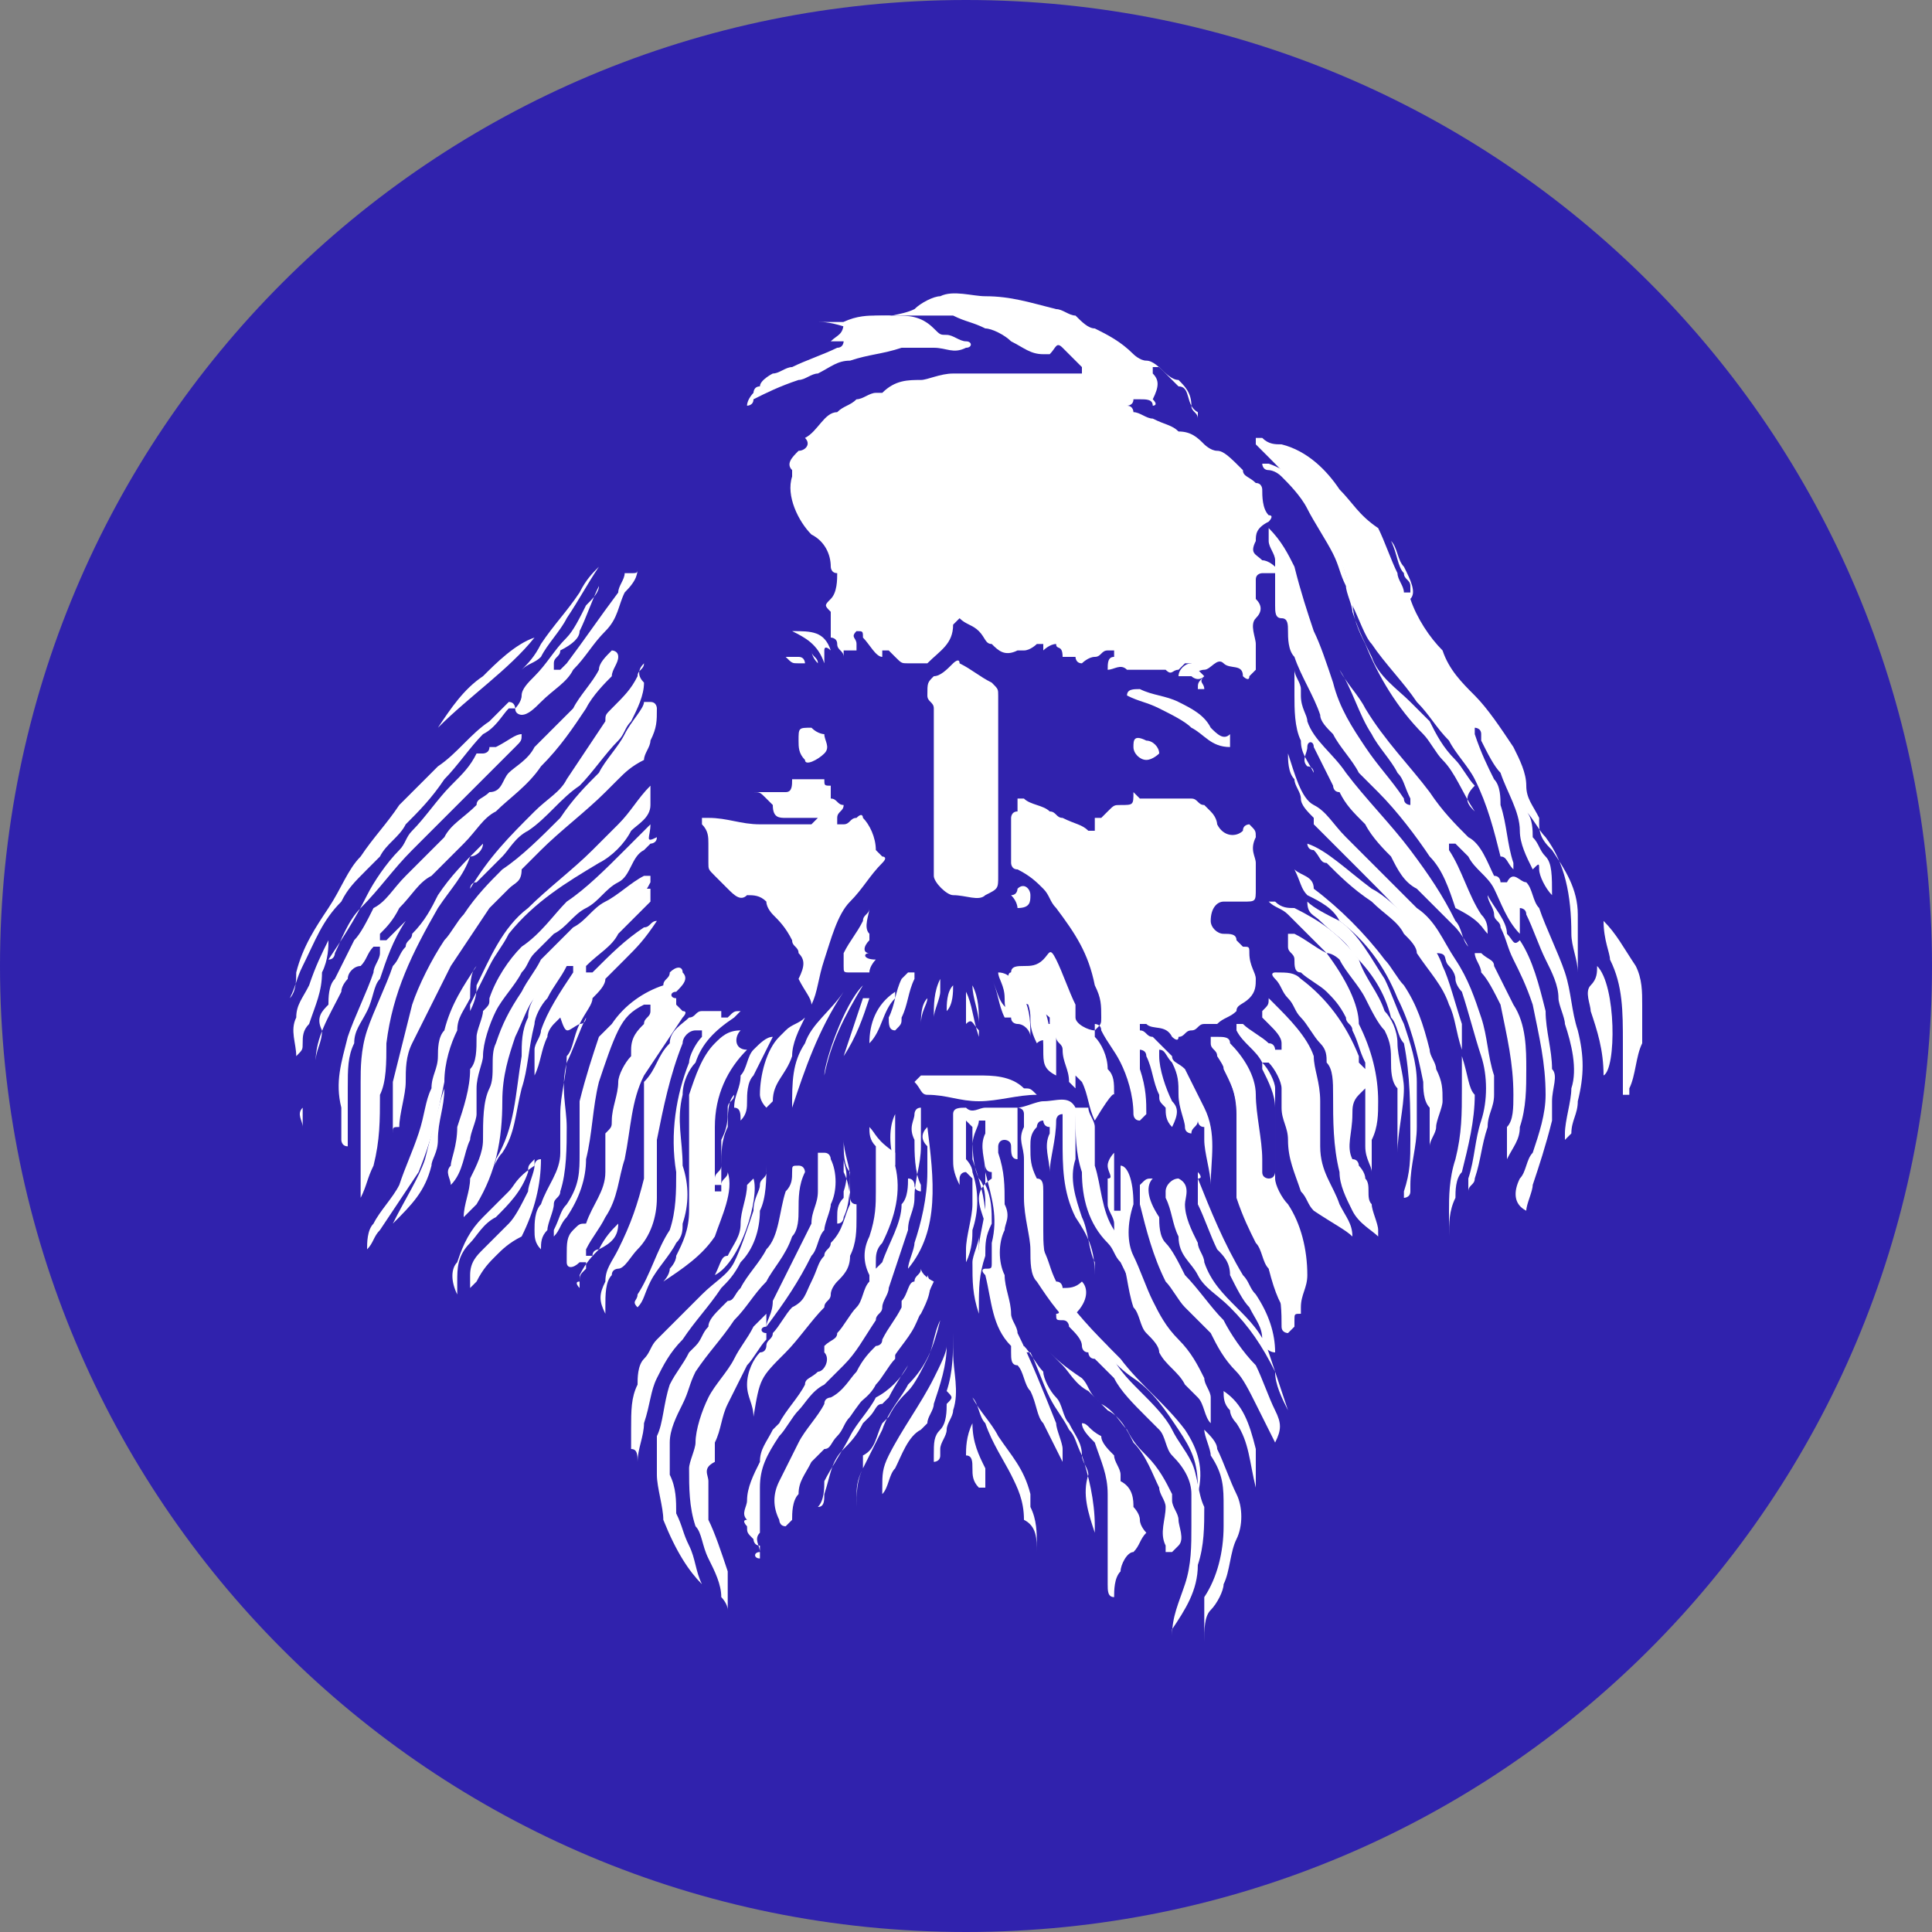 <?xml version="1.0" encoding="utf-8"?>
<!-- Generator: Adobe Illustrator 24.3.0, SVG Export Plug-In . SVG Version: 6.00 Build 0)  -->
<svg version="1.1" id="Layer_1" xmlns="http://www.w3.org/2000/svg" xmlns:xlink="http://www.w3.org/1999/xlink" x="0px" y="0px"
	 width="30px" height="30px" viewBox="0 0 30 30" enable-background="new 0 0 30 30" xml:space="preserve">
<rect x="0" y="0" width="30" height="30" fill="#808080" stroke="none"/>
<g id="Layer_1_1_">
</g>
<g>
	<path fill="#3022AD" d="M15,30L15,30C6.7,30,0,23.3,0,15v0C0,6.7,6.7,0,15,0h0c8.3,0,15,6.7,15,15v0C30,23.3,23.3,30,15,30z"/>
	<g>
		<g id="Face_2_">
			<g id="Face_3_">
				<path fill="#FFFFFF" d="M9,15.9C9,16,9,16,9,15.9c-0.1,0.2-0.1,0.4-0.2,0.5c0,0.3-0.1,0.6-0.1,0.9c0,0.2,0,0.4,0,0.6
					c0,0.3-0.2,0.5-0.3,0.8c-0.1,0.1-0.1,0.3-0.1,0.4c0,0.1,0,0.2,0.1,0.3c0-0.1,0-0.2,0.1-0.3c0,0,0,0,0,0c0-0.1,0.1-0.3,0.1-0.4
					c0-0.1,0.1-0.1,0.1-0.2c0.1-0.3,0.1-0.7,0.1-1c0-0.3-0.1-0.6,0-1c0.1-0.2,0.2-0.5,0.3-0.7C9.1,15.8,9.1,15.9,9,15.9
					C9,15.9,9,15.9,9,15.9C9,15.9,9,15.9,9,15.9c0.1-0.2,0.2-0.3,0.2-0.4c0.1-0.1,0.2-0.2,0.2-0.3c0.1-0.1,0.2-0.2,0.3-0.3
					c0.2-0.2,0.3-0.3,0.5-0.6c-0.1,0-0.1,0.1-0.2,0.1c-0.3,0.2-0.5,0.4-0.8,0.7c0,0-0.1,0-0.1,0c0,0,0-0.1,0-0.1
					c0.2-0.2,0.4-0.3,0.5-0.5c0.2-0.2,0.3-0.3,0.5-0.5c0,0,0-0.1,0-0.2c0,0,0,0-0.1,0c-0.1,0.1-0.2,0.1-0.3,0.2
					c-0.1,0.1-0.2,0.2-0.3,0.3c-0.3,0.2-0.5,0.4-0.7,0.6c0,0,0,0,0,0c-0.1,0.1-0.2,0.3-0.3,0.4c-0.1,0.2-0.2,0.3-0.2,0.5
					c-0.1,0.2-0.1,0.4-0.1,0.6c-0.1,0.6-0.1,1.1-0.4,1.6c0,0,0,0.1-0.1,0.2c0,0,0,0,0,0c0.1-0.1,0.1-0.2,0.2-0.3
					c0.2-0.3,0.2-0.6,0.3-1c0.1-0.3,0.1-0.6,0.2-1c0-0.1,0.1-0.3,0.2-0.4c0.1-0.2,0.2-0.3,0.3-0.5c0,0,0.1,0,0.1,0c0,0,0,0,0,0
					c0,0,0,0.1,0,0.1c-0.2,0.3-0.4,0.6-0.5,0.9c0,0.1-0.1,0.2-0.1,0.3c0,0.2,0,0.3,0,0.5c0,0,0-0.1,0-0.1c0.1-0.2,0.1-0.4,0.2-0.6
					c0-0.1,0.1-0.2,0.1-0.2c0,0,0.1-0.1,0.1-0.1C8.8,16.1,8.8,16,9,15.9L9,15.9z M20.6,14.8C20.5,14.8,20.5,14.8,20.6,14.8
					c-0.2-0.1-0.3-0.2-0.5-0.3c0,0,0,0-0.1,0c0,0,0,0.1,0,0.1c0,0,0,0.1,0,0.1c0,0.1,0.1,0.1,0.1,0.2c0,0.1,0,0.2,0.1,0.2
					c0.1,0.1,0.3,0.2,0.4,0.3c0.1,0.1,0.2,0.2,0.3,0.4c0,0.1,0.1,0.1,0.1,0.2c0.1,0.2,0.1,0.3,0.2,0.5c0,0,0,0.1,0,0.1
					c0,0,0,0-0.1-0.1c0,0,0,0,0-0.1c-0.2-0.5-0.5-0.9-0.9-1.2c-0.1-0.1-0.2-0.1-0.4-0.1c0,0-0.1,0,0,0.1c0.1,0.1,0.1,0.2,0.2,0.3
					c0.1,0.1,0.1,0.2,0.2,0.3c0.1,0.1,0.2,0.3,0.3,0.4c0.1,0.1,0.1,0.2,0.1,0.3c0.1,0.1,0.1,0.3,0.1,0.5c0,0.4,0,0.8,0.1,1.2
					c0,0.2,0.1,0.4,0.2,0.6c0.1,0.2,0.3,0.3,0.4,0.4c0,0,0-0.1,0-0.1c0-0.1-0.1-0.3-0.1-0.4c-0.1-0.1,0-0.3-0.1-0.4
					c0-0.1-0.1-0.2-0.1-0.2c0,0,0-0.1-0.1-0.1c-0.1-0.2,0-0.4,0-0.7c0-0.1,0-0.2,0.1-0.3c0,0,0,0,0.1-0.1c0,0,0,0.1,0,0.1
					c0,0.2,0,0.3,0,0.5c0,0.1,0,0.2,0,0.3c0,0.2,0.1,0.3,0.1,0.4c0-0.2,0-0.3,0-0.5c0.1-0.2,0.1-0.4,0.1-0.6c0-0.4-0.1-0.8-0.3-1.2
					C21.1,15.6,20.9,15.2,20.6,14.8C20.6,14.9,20.6,14.8,20.6,14.8C20.6,14.8,20.6,14.8,20.6,14.8c0.1,0,0.2,0.1,0.2,0.1
					c0.1,0.2,0.3,0.4,0.4,0.6c0.1,0.2,0.2,0.4,0.3,0.5c0.1,0.2,0.1,0.3,0.1,0.5c0,0.1,0,0.3,0.1,0.4c0,0.2,0,0.4,0,0.6
					c0,0.2,0,0.4,0,0.6c0,0.1,0,0.1,0,0.2c0-0.1,0-0.3,0-0.4c0-0.3,0.1-0.7,0.1-1c0-0.2-0.1-0.5-0.1-0.7c0-0.2-0.1-0.4-0.2-0.5
					c-0.1-0.3-0.3-0.5-0.4-0.8c-0.3-0.4-0.6-0.6-1-0.8c-0.1,0-0.2,0-0.3-0.1c0,0-0.1,0-0.1,0c0.1,0.1,0.2,0.1,0.3,0.2
					C20.2,14.4,20.4,14.6,20.6,14.8C20.6,14.7,20.6,14.8,20.6,14.8L20.6,14.8z M16.5,10.2C16.5,10.2,16.5,10.2,16.5,10.2
					C16.5,10.2,16.5,10.2,16.5,10.2C16.5,10.2,16.5,10.2,16.5,10.2C16.5,10.2,16.5,10.2,16.5,10.2c0.1,0,0.1,0,0.2,0
					c0,0,0,0.1,0.1,0.1c0,0,0.1-0.1,0.2-0.1c0.1,0,0.1-0.1,0.2-0.1c0,0,0,0,0.1,0c0,0,0,0.1,0,0.1c-0.1,0-0.1,0.1-0.1,0.2
					c0.1,0,0.2-0.1,0.3,0c0,0,0.1,0,0.1,0c0,0,0.1,0,0.1,0c0.1,0,0.2,0,0.3,0c0,0,0.1,0,0.1,0c0.1,0.1,0.1,0,0.2,0
					c0,0,0.1-0.1,0.1-0.1c0,0,0,0,0.1,0c0,0,0,0,0,0.1c0,0-0.1,0.1-0.1,0.1c0,0,0,0,0,0c0.1,0,0.2-0.1,0.3-0.1
					c0.1,0,0.2-0.2,0.3-0.1c0.1,0.1,0.3,0,0.3,0.2c0,0,0.1,0.1,0.1,0c0,0,0.1-0.1,0.1-0.1c0,0,0,0,0-0.1c0-0.1,0-0.2,0-0.2
					c0,0,0-0.1,0-0.1c0-0.1-0.1-0.3,0-0.4c0.1-0.1,0.1-0.2,0-0.3c0-0.1,0-0.2,0-0.3c0-0.1,0.1-0.1,0.1-0.1c0.1,0,0.2,0,0.3,0
					c0-0.1,0-0.1-0.1-0.1c0,0-0.1-0.1-0.2-0.1c-0.1-0.1-0.2-0.1-0.1-0.3c0-0.1,0-0.2,0.2-0.3c0,0,0.1-0.1,0-0.1
					c-0.1-0.1-0.1-0.3-0.1-0.4c0,0,0-0.1-0.1-0.1c-0.1-0.1-0.2-0.1-0.2-0.2C19.1,7.1,19,7,18.9,7c-0.1,0-0.2-0.1-0.2-0.1
					c-0.1-0.1-0.2-0.2-0.4-0.2c-0.1-0.1-0.2-0.1-0.4-0.2c-0.1,0-0.2-0.1-0.3-0.1c0,0,0-0.1-0.1-0.1c0,0,0.1,0,0.1-0.1
					c0,0,0.1,0,0.1,0c0.1,0,0.2,0,0.2,0.1c0,0,0.1,0,0-0.1C18,6,18,5.9,17.9,5.8c0,0,0-0.1,0-0.1c0,0,0.1,0,0.1,0
					c0.1,0.1,0.2,0.2,0.3,0.2c0.1,0.1,0.2,0.2,0.2,0.4c0,0.1,0.1,0.1,0.1,0.2c0,0,0,0,0,0c0,0,0-0.1,0-0.1C18.4,6.3,18.5,6,18.3,6
					c0,0,0,0,0,0c-0.1-0.1-0.1-0.1-0.2-0.2c-0.1-0.1-0.2-0.2-0.3-0.2c-0.1,0-0.2-0.1-0.2-0.1c-0.2-0.2-0.4-0.3-0.6-0.4
					c-0.1,0-0.2-0.1-0.3-0.2c-0.1,0-0.2-0.1-0.3-0.1c-0.4-0.1-0.7-0.2-1.1-0.2c-0.2,0-0.5-0.1-0.7,0c-0.1,0-0.3,0.1-0.4,0.2
					c-0.2,0.1-0.5,0.1-0.7,0.2c-0.1,0-0.2,0-0.3,0.1C12.9,5,12.8,5,12.7,5c0.1,0,0.3,0,0.4,0c0.2-0.1,0.4-0.1,0.5-0.1
					c0.4,0,0.7,0,1.1,0c0,0,0,0,0.1,0c0.2,0.1,0.3,0.1,0.5,0.2c0.1,0,0.3,0.1,0.4,0.2c0.2,0.1,0.3,0.2,0.5,0.2c0,0,0,0,0.1,0
					c0.1-0.1,0.1-0.2,0.2-0.1c0.1,0.1,0.2,0.2,0.3,0.3c0,0,0,0.1,0,0.1c0,0,0,0-0.1,0c-0.1,0-0.3,0-0.4,0c0,0-0.1,0-0.1,0
					c0,0-0.1,0-0.1,0c0,0-0.1,0-0.1,0c-0.1,0-0.1,0-0.2,0c-0.2,0-0.4,0-0.6,0c-0.1,0-0.3,0-0.4,0c-0.2,0-0.4,0.1-0.5,0.1
					c-0.2,0-0.4,0-0.6,0.2c0,0,0,0-0.1,0c-0.1,0-0.2,0.1-0.3,0.1c-0.1,0.1-0.2,0.1-0.3,0.2c-0.2,0-0.3,0.3-0.5,0.4c0,0,0,0,0,0
					c0.1,0.1,0,0.2-0.1,0.2c-0.1,0.1-0.2,0.2-0.1,0.3c0,0,0,0.1,0,0.1c-0.1,0.3,0.1,0.7,0.3,0.9c0.2,0.1,0.3,0.3,0.3,0.5
					c0,0,0,0.1,0.1,0.1C13,9,13,9.2,12.9,9.3c-0.1,0.1-0.1,0.1,0,0.2c0,0.1,0,0.1,0,0.2c0,0.1,0,0.1,0,0.2c0,0,0.1,0,0.1,0.1
					c0,0.1,0.1,0.1,0.1,0.2c0,0,0,0,0,0c0,0,0-0.1,0-0.1c0,0,0.1,0,0.1,0c0,0,0,0,0.1,0l0,0v0c0,0,0,0,0-0.1c0-0.1-0.1-0.1,0-0.2
					c0.1,0,0.1,0,0.1,0.1c0.1,0.1,0.2,0.3,0.3,0.3c0,0,0,0,0,0c0,0,0-0.1,0-0.1c0,0,0.1,0,0.1,0c0,0,0.1,0.1,0.1,0.1
					c0.1,0.1,0.1,0.1,0.2,0.1c0.1,0,0.2,0,0.2,0c0,0,0.1,0,0.1,0c0.2-0.2,0.4-0.3,0.4-0.6c0,0,0.1-0.1,0.1-0.1
					c0.1,0.1,0.2,0.1,0.3,0.2c0.1,0.1,0.1,0.2,0.2,0.2c0.1,0.1,0.2,0.2,0.4,0.1c0,0,0.1,0,0.1,0c0,0,0,0,0,0c0.1,0,0.2-0.1,0.2-0.1
					c0,0,0.1,0,0.1,0c0,0,0,0.1,0,0.1c0,0,0,0,0,0c0,0,0.1-0.1,0.2-0.1C16.4,10.1,16.5,10,16.5,10.2C16.4,10.2,16.5,10.2,16.5,10.2
					L16.5,10.2z M17.3,17C17.3,17,17.3,17,17.3,17c0-0.2,0-0.3-0.1-0.4c0-0.2-0.1-0.4-0.2-0.5c0,0,0,0,0-0.1c0,0,0-0.1,0-0.1
					c0,0,0.1,0,0.1,0.1c0.1,0.2,0.2,0.3,0.3,0.5c0.1,0.2,0.2,0.5,0.2,0.8c0,0,0,0.1,0.1,0.1c0,0,0.1-0.1,0.1-0.1
					c0-0.2,0-0.4-0.1-0.7c0-0.1,0-0.1,0-0.2c0,0,0-0.1,0-0.1c0,0,0.1,0,0.1,0.1c0,0,0,0,0,0c0.1,0.2,0.1,0.4,0.2,0.6
					c0,0.1,0,0.1,0.1,0.2c0,0.1,0,0.2,0.1,0.3c0.1-0.2,0.1-0.3,0-0.4c-0.1-0.2-0.2-0.5-0.2-0.7c0,0,0-0.1,0-0.1c0,0,0,0,0,0
					c0.1,0,0.1,0.1,0.2,0.2c0.1,0.2,0.1,0.3,0.1,0.5c0,0.2,0.1,0.4,0.1,0.5c0,0.1,0.1,0.1,0.1,0.1c0-0.1,0.1-0.1,0.1-0.2
					c0-0.1,0-0.2,0-0.3c0,0,0,0,0,0c0,0,0,0,0,0c0,0.1,0,0.1,0,0.2c0,0.1,0,0.1,0,0.1c0,0,0,0.1,0.1,0.1c0,0,0,0.1,0,0.2
					c0,0.2,0.1,0.5,0.1,0.7c0,0,0,0,0,0c0-0.4,0.1-0.8-0.1-1.2c-0.1-0.2-0.2-0.4-0.3-0.6c-0.1-0.1-0.2-0.1-0.2-0.2
					c-0.1-0.1-0.2-0.2-0.3-0.3c-0.1,0-0.1-0.1-0.2-0.1c0,0,0,0,0-0.1c0,0,0,0,0.1,0c0.1,0.1,0.3,0,0.4,0.2c0,0,0.1,0.1,0.1,0
					c0.1,0,0.1-0.1,0.2-0.1c0.1,0,0.1-0.1,0.2-0.1c0.1,0,0.1,0,0.2,0c0.1-0.1,0.2-0.1,0.3-0.2c0-0.1,0.1-0.1,0.2-0.2
					c0.1-0.1,0.1-0.2,0.1-0.3c0-0.1-0.1-0.2-0.1-0.4c0-0.1,0-0.1-0.1-0.1c0,0-0.1-0.1-0.1-0.1c0-0.1-0.1-0.1-0.2-0.1
					c-0.1,0-0.2-0.1-0.2-0.2c0-0.2,0.1-0.3,0.2-0.3c0.1,0,0.2,0,0.3,0c0.2,0,0.2,0,0.2-0.2c0,0,0,0,0,0c0-0.1,0-0.2,0-0.3
					c0,0,0-0.1,0-0.1c0-0.1-0.1-0.2,0-0.4c0-0.1,0-0.1-0.1-0.2c0,0-0.1,0-0.1,0.1c-0.1,0.1-0.3,0.1-0.4-0.1c0,0,0-0.1-0.1-0.2
					c0,0-0.1-0.1-0.1-0.1c-0.1,0-0.1-0.1-0.2-0.1c0,0,0,0-0.1,0c-0.1,0-0.3,0-0.4,0c-0.1,0-0.2,0-0.3,0c0,0,0,0-0.1-0.1c0,0,0,0,0,0
					c0,0,0,0,0,0c0,0.2,0,0.2-0.2,0.2c-0.1,0-0.1,0-0.2,0.1c0,0-0.1,0.1-0.1,0.1c-0.1,0-0.1,0-0.1,0c0,0.1,0,0.1,0,0.2
					c0,0-0.1,0-0.1,0c-0.1-0.1-0.2-0.1-0.4-0.2c-0.1,0-0.1-0.1-0.2-0.1c-0.1-0.1-0.3-0.1-0.4-0.2c0,0-0.1,0-0.1,0c0,0,0,0.1,0,0.1
					c0,0,0,0.1,0,0.1c-0.1,0-0.1,0.1-0.1,0.1c0,0,0,0.1,0,0.1c0,0.2,0,0.4,0,0.6c0,0,0,0.1,0.1,0.1c0.2,0.1,0.3,0.2,0.4,0.3
					c0.1,0.1,0.1,0.2,0.2,0.3c0.3,0.4,0.5,0.7,0.6,1.2c0.1,0.2,0.1,0.3,0.1,0.5c0,0.1,0,0.1-0.1,0.2c-0.1,0-0.3-0.1-0.3-0.2
					c0-0.1,0-0.2,0-0.2c-0.1-0.2-0.2-0.5-0.3-0.7c-0.1-0.2-0.1-0.1-0.2,0c-0.1,0.1-0.2,0.1-0.3,0.1c-0.1,0-0.2,0-0.2,0.1
					c-0.1,0,0,0.3,0,0.3c0.1,0.1,0.2,0.2,0.3,0.2c0,0,0,0,0,0c0.1,0.1,0.2,0.1,0.3,0.2c0,0,0,0.1,0,0.1c0,0-0.1,0-0.1,0
					c0,0-0.1-0.1-0.1-0.1c0,0-0.1-0.1-0.1-0.1c0.2,0.2,0.2,0.4,0.2,0.6c0,0.2,0,0.3,0.2,0.4c0-0.1,0-0.3,0-0.4c0-0.1,0-0.1,0-0.2
					c0,0.1,0.1,0.1,0.1,0.2c0,0.2,0.1,0.3,0.1,0.5c0,0,0.1,0.1,0.1,0.1c0,0,0-0.1,0-0.1c0,0,0-0.1,0-0.1c0,0,0,0,0.1,0.1
					c0.1,0.2,0.1,0.4,0.2,0.6C17.3,16.9,17.3,17,17.3,17L17.3,17z M23.5,13.5C23.5,13.5,23.5,13.5,23.5,13.5c0-0.1,0-0.1,0-0.1
					c-0.1-0.3-0.1-0.6-0.2-0.9c0-0.1,0-0.3-0.1-0.4c-0.1-0.2-0.2-0.4-0.3-0.7c0,0,0-0.1,0-0.1c0,0,0.1,0,0.1,0.1c0,0,0,0,0,0.1
					c0.1,0.2,0.2,0.4,0.3,0.5c0.1,0.3,0.3,0.6,0.3,0.9c0,0.2,0.1,0.4,0.2,0.6c0.1-0.1,0.1-0.1,0.1,0c0,0.1,0.1,0.3,0.2,0.4
					c0,0,0,0,0,0c0-0.3,0-0.5-0.1-0.6c-0.1-0.1-0.1-0.2-0.2-0.3c0-0.1,0-0.3-0.1-0.4c0,0,0,0,0,0c0,0,0,0,0,0
					c0.1,0.1,0.2,0.3,0.3,0.4c0.3,0.4,0.4,0.9,0.4,1.5c0,0.2,0.1,0.4,0.1,0.6c0,0,0,0,0,0c0-0.1,0-0.2,0-0.2c0-0.2,0-0.5,0-0.7
					c0-0.4-0.2-0.7-0.4-1c-0.1-0.1-0.2-0.2-0.2-0.4c0,0,0,0,0-0.1c-0.1-0.2-0.2-0.3-0.2-0.5c0-0.2-0.1-0.4-0.2-0.6
					c-0.2-0.3-0.4-0.6-0.6-0.8c-0.2-0.2-0.4-0.4-0.5-0.7c-0.2-0.2-0.4-0.5-0.5-0.8C22,9.2,21.9,9,21.8,8.8c-0.1-0.1-0.1-0.3-0.2-0.4
					c0.1,0.2,0.1,0.4,0.2,0.5c0,0.1,0.1,0.1,0.1,0.2c0,0,0,0.1,0,0.1c0,0-0.1,0-0.1,0c0-0.1-0.1-0.2-0.1-0.3
					c-0.1-0.2-0.2-0.5-0.3-0.7C21.1,8,21,7.8,20.8,7.6c-0.2-0.3-0.5-0.6-0.9-0.7c-0.1,0-0.2,0-0.3-0.1c0,0,0,0-0.1,0c0,0,0,0,0,0.1
					c0.1,0.1,0.1,0.1,0.2,0.2c0.2,0.2,0.4,0.4,0.6,0.7c0.4,0.5,0.6,1,0.7,1.6c0.1,0.2,0.2,0.5,0.3,0.6c0.2,0.3,0.5,0.6,0.7,0.9
					c0.2,0.2,0.3,0.4,0.5,0.6c0.1,0.2,0.3,0.4,0.4,0.6c0.2,0.4,0.3,0.8,0.4,1.2C23.4,13.3,23.4,13.4,23.5,13.5L23.5,13.5z M15.3,19
					C15.2,19,15.2,19,15.3,19c0,0,0-0.1,0-0.1c0-0.3-0.1-0.6-0.2-0.9c0-0.1,0-0.1,0-0.2c0-0.2,0.1-0.3,0.1-0.4c0,0,0.1,0,0.1,0
					c0,0.1,0,0.2,0,0.2c-0.1,0.2,0,0.4,0,0.6c0.1,0.4,0.2,0.7,0.1,1.1c0,0.1,0,0.2,0,0.3c0,0.1,0,0.1-0.1,0.1c0,0-0.1,0,0,0.1
					c0.1,0.4,0.1,0.8,0.4,1.1c0,0,0,0.1,0,0.1c0,0.1,0,0.2,0.1,0.2c0.1,0.1,0.1,0.3,0.2,0.4c0.1,0.2,0.1,0.4,0.2,0.5
					c0.1,0.2,0.2,0.4,0.3,0.6c0,0,0,0,0,0c0-0.1,0-0.1,0-0.2c0-0.1-0.1-0.3-0.1-0.4c-0.2-0.5-0.4-1-0.6-1.4c0-0.1-0.1-0.2-0.1-0.3
					c0-0.2-0.1-0.4-0.1-0.6c-0.1-0.2-0.1-0.5,0-0.7c0-0.1,0.1-0.2,0-0.4c0-0.3,0-0.5-0.1-0.8c0,0,0-0.1,0-0.1c0,0,0-0.1,0.1-0.1
					c0,0,0.1,0,0.1,0.1c0,0.1,0,0.2,0.1,0.2c0,0,0,0,0,0c0-0.2,0-0.4,0-0.7c0,0,0,0,0-0.1c0,0,0.1,0,0.1,0.1c0,0.1,0,0.1,0,0.2
					c-0.1,0.2,0,0.3,0,0.5c0,0.1,0,0.1,0,0.2c0,0.1,0,0.3,0,0.4c0,0.3,0.1,0.6,0.1,0.8c0,0.2,0,0.4,0.1,0.5c0.2,0.3,0.4,0.6,0.7,0.8
					c0.3,0.2,0.5,0.5,0.8,0.7c0.3,0.2,0.5,0.5,0.7,0.8c0.2,0.3,0.3,0.5,0.3,0.9c0,0,0,0,0,0.1c0.1-0.4,0-0.7-0.2-1
					c-0.3-0.4-0.7-0.7-1-1.1c-0.3-0.3-0.6-0.6-0.9-1c-0.1-0.1-0.2-0.3-0.2-0.4c-0.1-0.2-0.1-0.4-0.1-0.6c0-0.2,0-0.4,0-0.6
					c0-0.1,0-0.2-0.1-0.2c-0.1-0.2-0.1-0.3-0.1-0.5c0-0.1,0-0.2,0.1-0.3c0,0,0-0.1,0.1-0.1c0,0,0,0.1,0.1,0.1c0,0,0,0,0,0.1
					c-0.1,0.2,0,0.4,0,0.6c0-0.2,0.1-0.5,0.1-0.8c0,0,0-0.1,0.1-0.1c0,0,0,0.1,0,0.1c0,0.1,0,0.2,0,0.3c0,0.4,0,0.8,0.2,1.2
					c0.2,0.3,0.3,0.5,0.3,0.9c0-0.1,0-0.2,0-0.2c-0.1-0.2-0.1-0.5-0.2-0.7c-0.1-0.3-0.2-0.6-0.1-0.9c0-0.2,0-0.4,0-0.7
					c0,0,0-0.1,0-0.1c0,0,0,0.1,0,0.1c0,0.3,0,0.6,0.1,0.9c0,0.4,0.1,0.8,0.4,1.1c0.1,0.1,0.1,0.2,0.2,0.3c0.1,0.2,0.2,0.4,0.2,0.6
					c0,0,0,0.1,0,0.1c0,0,0-0.1,0-0.1c0-0.4-0.1-0.8-0.3-1.1c-0.2-0.3-0.2-0.7-0.3-1c0-0.2,0-0.4,0-0.6c0-0.1-0.1-0.2-0.1-0.3
					c0,0-0.1,0-0.1,0c0,0,0,0-0.1,0c-0.1-0.2-0.3-0.1-0.5-0.1c-0.1,0-0.3,0.1-0.4,0.1c-0.1,0-0.3,0-0.4,0c0,0-0.1,0-0.1,0
					c-0.1,0-0.2,0.1-0.3,0c-0.1,0-0.2,0-0.2,0.1c0,0.2,0,0.5,0,0.7c0,0.1,0,0.2,0.1,0.4c0,0,0-0.1,0-0.1c0,0,0-0.1,0.1-0.1
					c0,0,0.1,0.1,0.1,0.1c0,0.1,0,0.2,0,0.4c0,0.2-0.1,0.5-0.1,0.7c0,0.1,0,0.1,0,0.2c0.1-0.2,0.1-0.4,0.1-0.5
					c0.1-0.3,0.1-0.6,0-0.9c0-0.1-0.1-0.2-0.1-0.2c0-0.2,0-0.3,0-0.5c0,0,0,0,0-0.1c0,0,0,0,0.1,0.1c0,0,0,0.1,0,0.1
					c0,0.2,0,0.5,0.1,0.7c0.1,0.1,0.1,0.3,0.1,0.4c0,0.2-0.1,0.5-0.1,0.7c-0.1,0.2,0,0.5,0,0.8c0,0.1,0,0.2,0,0.3c0-0.1,0-0.1,0-0.2
					c0-0.3,0-0.5,0.1-0.8c0-0.2,0-0.3,0.1-0.5c0-0.2,0-0.4-0.1-0.6c0-0.1,0-0.1,0-0.2c0,0,0-0.1,0-0.1c0,0,0,0.1,0.1,0.1
					c0,0,0,0,0,0.1C15.1,18.5,15.2,18.7,15.3,19L15.3,19z M12.6,15.6C12.6,15.6,12.6,15.6,12.6,15.6c0.1-0.2,0.1-0.4,0.2-0.7
					c0.1-0.3,0.2-0.7,0.4-0.9c0.2-0.2,0.3-0.4,0.5-0.6c0.1-0.1,0-0.1,0-0.1c0,0-0.1-0.1-0.1-0.1c0-0.2-0.1-0.4-0.2-0.5
					c0,0,0-0.1-0.1,0c-0.1,0-0.1,0.1-0.2,0.1c0,0-0.1,0-0.1,0c0,0,0,0,0-0.1c0-0.1,0.1-0.1,0.1-0.2c-0.1,0-0.1-0.1-0.2-0.1
					c0,0,0-0.1,0-0.2c-0.1,0-0.1,0-0.1-0.1c0,0,0,0,0,0c-0.2,0-0.3,0-0.5,0c0,0.1,0,0.2-0.1,0.2c-0.1,0-0.2,0-0.2,0
					c-0.1,0-0.2,0-0.3,0c0,0,0,0,0,0c0.1,0,0.1,0,0.2,0.1c0,0,0.1,0.1,0.1,0.1c0,0.2,0.1,0.2,0.2,0.2c0.1,0,0.3,0,0.4,0
					c0,0,0,0,0.1,0c0,0,0,0-0.1,0.1c-0.3,0-0.5,0-0.8,0c-0.3,0-0.5-0.1-0.8-0.1c0,0-0.1,0-0.1,0c0,0,0,0,0,0.1
					c0.1,0.1,0.1,0.2,0.1,0.3c0,0,0,0,0,0c0,0.1,0,0.2,0,0.3c0,0.1,0,0.1,0.1,0.2c0.1,0.1,0.1,0.1,0.2,0.2c0.1,0.1,0.2,0.2,0.3,0.1
					c0.1,0,0.2,0,0.3,0.1c0,0.1,0.1,0.2,0.1,0.2c0.1,0.1,0.2,0.2,0.3,0.4c0,0.1,0.1,0.1,0.1,0.2c0.1,0.1,0.1,0.2,0,0.4
					C12.5,15.4,12.6,15.5,12.6,15.6L12.6,15.6z"/>
				<path fill="#FFFFFF" d="M23.1,14.5C23.1,14.5,23.1,14.5,23.1,14.5c0-0.1,0-0.2-0.1-0.3c-0.2-0.3-0.3-0.7-0.5-1c0,0,0-0.1,0-0.1
					c0,0,0.1,0,0.1,0c0.1,0.1,0.1,0.1,0.2,0.2c0.1,0.2,0.3,0.3,0.4,0.5c0.1,0.2,0.2,0.5,0.4,0.7c0,0,0,0,0,0c0-0.1,0-0.2,0-0.3
					c0,0,0-0.1,0-0.1c0,0,0.1,0,0.1,0.1c0.1,0.2,0.2,0.5,0.3,0.7c0.1,0.2,0.2,0.4,0.2,0.6c0,0.1,0.1,0.3,0.1,0.4
					c0.1,0.3,0.2,0.7,0.1,1c0,0.2-0.1,0.5-0.1,0.7c0,0,0,0.1,0,0.1c0,0,0.1-0.1,0.1-0.1c0-0.2,0.1-0.3,0.1-0.5
					c0.1-0.4,0.1-0.7,0-1.1c-0.1-0.3-0.1-0.6-0.2-0.9c-0.1-0.3-0.3-0.7-0.4-1c-0.1-0.1-0.1-0.3-0.2-0.4c-0.1,0-0.2-0.2-0.3,0
					c0,0-0.1,0-0.1,0c0,0,0-0.1-0.1-0.1c-0.1-0.2-0.2-0.5-0.4-0.6c-0.2-0.2-0.4-0.4-0.6-0.7c-0.3-0.4-0.7-0.8-1-1.3
					c-0.1-0.2-0.3-0.4-0.4-0.6c0.2,0.3,0.3,0.7,0.5,1c0.1,0.2,0.3,0.4,0.4,0.6c0.1,0.1,0.1,0.2,0.2,0.4c0,0,0,0.1,0,0.1
					c0,0-0.1,0-0.1-0.1c-0.2-0.3-0.4-0.5-0.6-0.8c-0.2-0.3-0.4-0.6-0.5-1c-0.1-0.3-0.2-0.6-0.3-0.8c-0.1-0.3-0.2-0.6-0.3-1
					c-0.1-0.2-0.2-0.4-0.4-0.6c0,0.1,0,0.2,0,0.2c0,0.1,0.1,0.2,0.1,0.3c0,0.2,0,0.3,0,0.5c0,0,0,0,0,0c0,0.1,0,0.1,0,0.2
					c0,0.1,0,0.2,0.1,0.2c0.1,0,0.1,0.1,0.1,0.2c0,0.1,0,0.3,0.1,0.4c0.1,0.3,0.3,0.6,0.4,0.9c0,0.1,0.1,0.2,0.2,0.3
					c0.1,0.2,0.3,0.4,0.4,0.6c0.1,0.1,0.2,0.2,0.3,0.3c0.3,0.3,0.6,0.7,0.8,1c0.2,0.2,0.3,0.5,0.4,0.8C23,14.3,23,14.4,23.1,14.5
					L23.1,14.5z M21,19.2c0-0.2-0.1-0.3-0.2-0.5c-0.1-0.3-0.3-0.5-0.3-0.9c0-0.2,0-0.5,0-0.7c0-0.3-0.1-0.5-0.1-0.7
					c-0.1-0.3-0.4-0.6-0.6-0.8c0,0-0.1-0.1-0.1-0.1c0,0.1,0,0.1-0.1,0.2c0,0.1,0,0.1,0,0.1c0,0,0.1,0.1,0.1,0.1
					c0.1,0.1,0.2,0.2,0.2,0.3c0,0,0,0.1,0,0.1c0,0-0.1,0-0.1,0c0,0,0-0.1-0.1-0.1c-0.1-0.1-0.3-0.2-0.4-0.3c0,0-0.1,0-0.1,0
					c0,0,0,0.1,0,0.1c0.1,0.2,0.3,0.3,0.4,0.5c0.1,0.1,0.2,0.3,0.2,0.4c0,0.2,0,0.4,0,0.6c0,0.1,0,0.2,0,0.3c0,0.1,0,0.3,0,0.4
					c0,0,0,0.1-0.1,0.1c0,0-0.1,0-0.1-0.1c0-0.1,0-0.1,0-0.2c0-0.3-0.1-0.7-0.1-1c0-0.3-0.2-0.6-0.4-0.8c0-0.1-0.1-0.1-0.2-0.1
					c0,0-0.1,0-0.1,0c0,0,0,0.1,0,0.1c0,0.1,0.1,0.1,0.1,0.2c0.2,0.3,0.3,0.6,0.3,0.9c0,0.3,0,0.6,0.1,0.9c0,0.1,0,0.2,0,0.3
					c0.1,0.3,0.2,0.6,0.3,0.9c0.1,0.2,0.1,0.4,0.2,0.5c0.1,0.2,0.1,0.5,0.1,0.7c0,0.1,0.1,0.1,0.1,0.1c0,0,0.1-0.1,0.1-0.1
					c0,0,0-0.1,0-0.1c0-0.1,0-0.1,0.1-0.1c0,0,0,0,0-0.1c0-0.2,0.1-0.3,0.1-0.5c0-0.4-0.1-0.8-0.3-1.1c-0.1-0.1-0.2-0.3-0.2-0.4
					c0-0.2,0-0.3,0-0.5c0-0.2,0-0.4,0-0.6c0-0.2-0.1-0.4-0.2-0.6c0,0,0-0.1,0-0.1c0,0,0.1,0,0.1,0c0.1,0.1,0.2,0.3,0.2,0.4
					c0,0.1,0,0.2,0,0.3c0,0.2,0.1,0.3,0.1,0.5c0,0.3,0.1,0.5,0.2,0.8c0.1,0.1,0.1,0.2,0.2,0.3C20.7,19,20.9,19.1,21,19.2L21,19.2z
					 M14.5,13.1C14.5,13.1,14.5,13.1,14.5,13.1c0,0.2,0,0.4,0,0.5c0,0.1,0.2,0.3,0.3,0.3c0.2,0,0.4,0.1,0.5,0
					c0.2-0.1,0.2-0.1,0.2-0.3c0-0.1,0-0.3,0-0.4c0-0.1,0-0.3,0-0.4c0-0.2,0-0.5,0-0.7c0-0.4,0-0.9,0-1.3c0-0.1,0-0.1-0.1-0.2
					c-0.2-0.1-0.3-0.2-0.5-0.3c0-0.1-0.1,0-0.1,0c-0.1,0.1-0.2,0.2-0.3,0.2c-0.1,0.1-0.1,0.1-0.1,0.3c0,0.1,0.1,0.1,0.1,0.2
					c0,0.4,0,0.8,0,1.2C14.5,12.6,14.5,12.8,14.5,13.1L14.5,13.1z M9.6,19c-0.1,0.1-0.2,0.2-0.3,0.4c0,0-0.1,0-0.1,0.1
					c0,0-0.1,0-0.1,0c0,0,0-0.1,0-0.1c0.1-0.2,0.2-0.3,0.3-0.5c0.2-0.3,0.2-0.6,0.3-0.9c0.1-0.5,0.1-0.9,0.3-1.3
					c0.2-0.3,0.4-0.6,0.6-0.9c0,0,0.1-0.1,0-0.1c0,0-0.1-0.1-0.1-0.1c0,0,0-0.1,0-0.1c-0.1,0-0.1-0.1,0-0.1c0.1-0.1,0.2-0.2,0.1-0.3
					c0-0.1-0.1-0.1-0.2,0c0,0.1-0.1,0.1-0.1,0.2c-0.3,0.1-0.6,0.3-0.8,0.6c-0.1,0.1-0.1,0.1-0.2,0.2c-0.1,0.3-0.2,0.6-0.3,1
					C9,17,9,17.2,9,17.4c0,0.2,0,0.3,0,0.5c0,0.3,0,0.5-0.2,0.8c-0.1,0.1-0.1,0.2-0.2,0.4c0,0,0,0.1,0,0.1c0.1-0.1,0.1-0.2,0.2-0.3
					C9,18.6,9.1,18.3,9.1,18c0.1-0.4,0.1-0.8,0.2-1.2c0.1-0.3,0.2-0.6,0.3-0.8c0.1-0.2,0.2-0.3,0.4-0.4c0,0,0.1,0,0.1,0
					c0,0,0,0.1,0,0.1c0,0.1-0.1,0.1-0.1,0.2c-0.1,0.1-0.2,0.2-0.2,0.4c0,0,0,0,0,0.1c-0.1,0.1-0.2,0.3-0.2,0.4
					c0,0.2-0.1,0.4-0.1,0.6c0,0.1,0,0.1-0.1,0.2c0,0,0,0,0,0.1c0,0.2,0,0.3,0,0.5c0,0.3-0.2,0.5-0.3,0.8C9,19,9,19,8.9,19.1
					c-0.1,0.1-0.1,0.2-0.1,0.4c0,0,0,0.1,0,0.1c0,0.1,0.1,0.1,0.2,0c0,0,0.1,0,0.1,0c0,0,0,0.1,0,0.1C9,19.8,9,19.8,9,19.9
					C8.9,19.9,9,20,9,20c0,0,0,0,0,0c0-0.1,0-0.1,0-0.2c0.1-0.2,0.2-0.3,0.3-0.4C9.5,19.3,9.6,19.2,9.6,19L9.6,19z M6.3,14.3
					C6.3,14.3,6.3,14.3,6.3,14.3c-0.1,0.1-0.2,0.2-0.3,0.3c0,0-0.1,0-0.1,0c0,0,0-0.1,0-0.1c0.1-0.1,0.2-0.2,0.3-0.4
					c0.2-0.2,0.3-0.4,0.5-0.5c0.2-0.2,0.4-0.4,0.5-0.5c0.2-0.2,0.3-0.4,0.5-0.5c0.2-0.2,0.5-0.4,0.7-0.7c0.3-0.3,0.5-0.6,0.7-0.9
					c0.1-0.2,0.3-0.4,0.4-0.5c0-0.1,0.1-0.2,0.1-0.3c0-0.1-0.1-0.1-0.1-0.1c-0.1,0.1-0.2,0.2-0.2,0.3C9.2,10.6,9,10.8,8.9,11
					c-0.2,0.2-0.4,0.4-0.6,0.6C8.2,11.8,8,11.9,7.9,12c-0.1,0.1-0.1,0.3-0.3,0.3c0,0,0,0,0,0c-0.1,0.1-0.2,0.1-0.2,0.2
					C7.2,12.7,7,12.8,6.9,13c-0.2,0.2-0.4,0.4-0.6,0.6c-0.2,0.2-0.3,0.4-0.5,0.5c0,0,0,0,0,0c-0.1,0.2-0.2,0.4-0.3,0.5
					c-0.1,0.2-0.2,0.4-0.3,0.6c-0.1,0.1-0.1,0.3-0.1,0.4C5,15.7,4.9,15.8,5,16c0,0,0,0,0,0c0,0.2-0.1,0.3-0.1,0.5c0,0.3,0,0.6,0,0.9
					c0,0,0-0.1,0-0.2c0-0.2,0-0.5,0-0.7c0-0.4,0.2-0.7,0.4-1.1c0-0.1,0.1-0.2,0.1-0.2c0-0.1,0.1-0.2,0.2-0.2
					c0.1-0.1,0.1-0.2,0.2-0.3c0,0,0.1,0,0.1,0c0,0,0,0.1,0,0.1c0,0.1-0.1,0.2-0.1,0.3c-0.1,0.3-0.3,0.7-0.4,1
					c-0.1,0.4-0.2,0.7-0.1,1.1c0,0.1,0,0.2,0,0.2c0,0.1,0,0.2,0,0.3c0,0,0,0.1,0.1,0.1c0,0,0,0,0-0.1c0-0.1,0-0.2,0-0.3
					c0-0.2,0-0.3,0-0.5c0-0.3,0-0.5,0.1-0.7c0-0.2,0.1-0.3,0.2-0.5c0.1-0.2,0.1-0.4,0.2-0.5C6,14.9,6.1,14.6,6.3,14.3L6.3,14.3z"/>
				<path fill="#FFFFFF" d="M6.1,17.6c0-0.1,0-0.1,0.1-0.1c0-0.2,0.1-0.5,0.1-0.7c0-0.2,0-0.4,0.1-0.6C6.6,15.8,6.8,15.4,7,15
					c0.2-0.3,0.4-0.6,0.6-0.9c0.1-0.1,0.2-0.2,0.3-0.3c0.1-0.1,0.2-0.1,0.2-0.3c0,0,0,0,0,0c0.1-0.1,0.2-0.2,0.3-0.3
					c0.3-0.3,0.7-0.6,1-0.9c0.1-0.1,0.1-0.1,0.2-0.2c0.1-0.1,0.2-0.2,0.4-0.3c0,0,0,0,0,0c0-0.1,0.1-0.2,0.1-0.3
					c0.1-0.2,0.1-0.3,0.1-0.5c0,0,0-0.1-0.1-0.1c0,0,0,0-0.1,0C10,11,9.8,11.2,9.7,11.4c-0.1,0.2-0.3,0.4-0.4,0.6
					c-0.2,0.2-0.4,0.4-0.6,0.7c-0.3,0.3-0.6,0.6-0.9,0.8c-0.2,0.2-0.4,0.4-0.6,0.7c-0.1,0.1-0.2,0.3-0.3,0.4c-0.2,0.3-0.4,0.7-0.5,1
					c-0.1,0.4-0.2,0.8-0.3,1.2C6.1,17,6.1,17.3,6.1,17.6L6.1,17.6z M11.2,15.7C11.2,15.7,11.2,15.7,11.2,15.7c-0.1,0-0.2,0-0.3,0
					c-0.1,0-0.1,0.1-0.2,0.1c-0.1,0.1-0.3,0.2-0.3,0.4c-0.2,0.2-0.2,0.4-0.4,0.6C10,17.1,10,17.4,10,17.7c0,0.2,0,0.4,0,0.6
					c-0.1,0.4-0.2,0.7-0.4,1.1c-0.1,0.2-0.2,0.3-0.2,0.5c-0.1,0.2-0.1,0.3,0,0.5c0,0,0,0,0,0c0,0,0,0,0-0.1c0-0.2,0-0.4,0.1-0.5
					c0-0.1,0.1-0.1,0.1-0.1c0.1,0,0.2-0.2,0.3-0.3c0.2-0.2,0.3-0.5,0.3-0.8c0-0.3,0-0.6,0-0.9c0.1-0.5,0.2-1,0.4-1.5
					c0-0.1,0.1-0.2,0.2-0.2c0,0,0.1,0,0.1,0c0,0,0,0.1,0,0.1c-0.1,0.1-0.2,0.3-0.2,0.4c-0.2,0.5-0.3,1.1-0.2,1.7
					c0,0.3,0,0.6-0.1,0.9c-0.2,0.3-0.3,0.7-0.5,1c0,0.1-0.1,0.1,0,0.2c0.1-0.1,0.1-0.2,0.2-0.4c0.1-0.2,0.3-0.4,0.4-0.6
					c0.1-0.1,0.1-0.2,0.1-0.3c0.1-0.3,0.1-0.6,0-0.9c0-0.4-0.1-0.7,0-1.1c0-0.2,0.1-0.4,0.2-0.5c0.1-0.3,0.3-0.5,0.6-0.7
					c0,0,0.1-0.1,0.1-0.1c0,0,0,0,0,0c-0.1,0-0.1,0-0.2,0.1c0,0-0.1,0-0.1,0c0,0,0-0.1,0-0.1C11.2,15.8,11.2,15.7,11.2,15.7
					L11.2,15.7z M4.5,15.5c0.1-0.2,0.1-0.3,0.2-0.5c0.2-0.4,0.3-0.7,0.6-1c0.1-0.2,0.2-0.3,0.4-0.5c0.1-0.1,0.1-0.1,0.2-0.2
					c0.1-0.2,0.3-0.3,0.4-0.5c0.2-0.2,0.4-0.4,0.6-0.7c0.2-0.2,0.4-0.5,0.6-0.7c0.2-0.1,0.3-0.3,0.4-0.4c0,0,0.1,0,0.1,0
					c0,0.1,0.1,0.1,0.1,0.1c0.1,0,0.2-0.1,0.3-0.2c0.2-0.2,0.4-0.3,0.5-0.5c0.2-0.2,0.3-0.4,0.5-0.6c0.2-0.2,0.2-0.4,0.3-0.6
					C9.9,9,9.9,8.9,9.9,8.8c0,0.1,0,0.1-0.1,0.1c0,0-0.1,0-0.1,0c0,0.1-0.1,0.2-0.1,0.3c-0.3,0.4-0.5,0.7-0.8,1.1
					c0,0-0.1,0.1-0.1,0.1c0,0-0.1,0-0.1,0c0,0,0-0.1,0-0.1c0-0.1,0.1-0.1,0.1-0.2C8.9,10,9,9.9,9,9.8c0.1-0.2,0.2-0.5,0.3-0.7
					C9.3,9.2,9.2,9.3,9.1,9.4C9,9.6,8.9,9.8,8.8,9.9c-0.2,0.2-0.3,0.4-0.5,0.6c-0.1,0.1-0.2,0.2-0.2,0.3C8.1,10.9,8,11,8,11
					c0,0,0-0.1-0.1-0.1c-0.1,0.1-0.2,0.2-0.3,0.3c-0.3,0.2-0.5,0.5-0.8,0.7c-0.2,0.2-0.4,0.4-0.6,0.6C6,12.8,5.8,13,5.6,13.3
					c-0.2,0.2-0.3,0.5-0.5,0.8c-0.2,0.3-0.4,0.6-0.5,1C4.6,15.2,4.6,15.4,4.5,15.5L4.5,15.5z M16.8,19.9
					C16.8,19.9,16.8,19.9,16.8,19.9C16.8,20,16.8,20,16.8,19.9C16.7,20,16.6,20,16.5,20c0,0,0-0.1-0.1-0.1c-0.1-0.2-0.1-0.3-0.2-0.5
					c0-0.1-0.1-0.2-0.1-0.3c0,0,0,0,0,0c0,0,0,0,0,0c0,0.1,0.1,0.3,0.1,0.4c0,0.1,0,0.1,0,0.2c0,0.1,0,0.1,0,0.2
					c0.1,0.1,0.2,0.2,0.2,0.4c0,0,0.1,0.1,0,0.1c0,0.1,0,0.1,0.1,0.1c0.1,0,0.1,0.1,0.1,0.1c0.1,0.1,0.2,0.2,0.2,0.3
					c0,0,0,0.1,0.1,0.1c0,0,0,0.1,0.1,0.1c0.1,0.1,0.2,0.2,0.3,0.3c0.1,0.2,0.3,0.4,0.5,0.6c0.1,0.1,0.1,0.1,0.2,0.2
					c0.1,0.1,0.1,0.3,0.2,0.4c0.2,0.2,0.3,0.4,0.3,0.6c0,0.2,0,0.3,0,0.5c0,0.3,0,0.6-0.1,0.9c-0.1,0.3-0.2,0.5-0.2,0.8c0,0,0,0,0,0
					c0,0,0,0,0,0c0,0,0-0.1,0-0.1c0.2-0.3,0.4-0.6,0.4-1c0.1-0.3,0.1-0.6,0.1-0.9c-0.1-0.2-0.1-0.5-0.2-0.7
					c-0.1-0.2-0.2-0.3-0.3-0.5c-0.1-0.2-0.3-0.4-0.5-0.6c-0.2-0.2-0.4-0.4-0.5-0.7c-0.1-0.1-0.1-0.1-0.2-0.2c-0.2,0-0.2-0.2-0.3-0.3
					C16.9,20.2,16.9,20,16.8,19.9L16.8,19.9z M13.5,17.5C13.5,17.5,13.5,17.5,13.5,17.5c0,0.1,0,0.2,0.1,0.3c0,0,0,0.1,0,0.1
					c0,0.2,0,0.4,0,0.6c0,0.2,0,0.4-0.1,0.7c-0.1,0.2-0.1,0.4,0,0.6c0,0,0,0.1,0,0.1c-0.1,0.1-0.1,0.3-0.2,0.4
					c-0.1,0.1-0.2,0.3-0.3,0.4c0,0.1-0.1,0.1-0.2,0.2c0,0,0,0.1,0,0.1c0.1,0.1,0,0.3-0.1,0.3c-0.1,0.1-0.2,0.1-0.2,0.2
					c-0.1,0.2-0.3,0.4-0.4,0.6c0,0-0.1,0.1-0.1,0.1c-0.1,0.2-0.2,0.3-0.2,0.5c-0.1,0.2-0.2,0.4-0.2,0.6c0,0.1-0.1,0.2,0,0.3
					c0,0,0,0,0,0c-0.1,0,0,0.1,0,0.1c0,0.1,0,0.1,0.1,0.2c0,0,0,0.1,0.1,0.1c0,0,0,0.1,0,0.1c-0.1,0-0.1,0.1,0,0.1c0,0,0,0,0,0.1
					c0,0,0,0,0,0c0,0,0,0,0,0c0-0.1,0-0.1,0-0.2c0-0.1-0.1-0.2,0-0.3c0,0,0,0,0-0.1c0,0,0-0.1,0-0.1c0-0.2,0-0.3,0-0.5
					c0-0.3,0.1-0.5,0.3-0.8c0.1-0.1,0.2-0.3,0.3-0.4c0.1-0.1,0.2-0.3,0.4-0.4c0.1-0.1,0.2-0.2,0.3-0.3c0.2-0.2,0.3-0.4,0.5-0.7
					c0-0.1,0.1-0.1,0.1-0.2c0-0.1,0.1-0.2,0.1-0.3c0.1-0.3,0.2-0.6,0.3-0.9c0-0.2,0.1-0.3,0.1-0.5c0-0.3,0.1-0.5,0.1-0.8
					c0-0.1,0-0.2,0-0.3c0-0.1,0-0.2,0-0.3c-0.1,0-0.1,0.1-0.1,0.1c0,0.1-0.1,0.2,0,0.4c0,0.2,0,0.5,0.1,0.7c0,0,0,0.1,0,0.1
					c0,0-0.1,0-0.1-0.1c0,0,0-0.1-0.1-0.1c0,0,0,0,0,0c0,0.1,0,0.3-0.1,0.4c0,0.3-0.2,0.6-0.3,0.9c0,0,0,0-0.1,0.1c0,0,0-0.1,0-0.1
					c0-0.1,0-0.2,0.1-0.3c0.2-0.4,0.3-0.8,0.2-1.2c0-0.1,0-0.1,0-0.2C13.6,17.7,13.6,17.6,13.5,17.5L13.5,17.5z M10.9,24.6
					c-0.1-0.2-0.1-0.4-0.2-0.6c-0.1-0.2-0.1-0.3-0.2-0.5c0-0.2,0-0.4-0.1-0.6c0-0.2,0-0.4,0-0.5c0-0.2,0.1-0.4,0.2-0.6
					c0.1-0.2,0.1-0.3,0.2-0.5c0.2-0.3,0.4-0.5,0.6-0.8c0.2-0.2,0.3-0.4,0.5-0.6c0.1-0.2,0.3-0.4,0.4-0.7c0.1-0.1,0.1-0.3,0.1-0.4
					c0-0.2,0-0.4,0.1-0.6c0,0,0-0.1-0.1-0.1c-0.1,0-0.1,0-0.1,0.1c0,0.1,0,0.2-0.1,0.3c-0.1,0.3-0.1,0.7-0.3,0.9
					c-0.1,0.2-0.3,0.4-0.4,0.6c-0.1,0.1-0.1,0.2-0.2,0.2c0,0-0.1,0.1-0.1,0.1c-0.1,0.1-0.2,0.2-0.2,0.3c-0.1,0.1-0.1,0.2-0.2,0.3
					c0,0-0.1,0.1-0.1,0.1c-0.1,0.2-0.2,0.3-0.3,0.5c-0.1,0.3-0.1,0.6-0.2,0.8c0,0.2,0,0.4,0,0.6c0,0.2,0.1,0.5,0.1,0.7
					C10.5,24.1,10.7,24.4,10.9,24.6L10.9,24.6z M22.8,14.7c-0.1-0.1-0.1-0.3-0.2-0.4c-0.2-0.4-0.4-0.7-0.7-1.1
					c-0.3-0.4-0.7-0.8-1-1.2c-0.2-0.3-0.5-0.5-0.6-0.8c0-0.1-0.1-0.2-0.1-0.4c0,0,0-0.1,0-0.1c0-0.1-0.1-0.2-0.1-0.3c0,0,0,0,0,0
					c0,0,0,0,0,0c0,0.1,0,0.3,0,0.4c0,0.2,0,0.5,0.1,0.7c0,0.2,0.1,0.3,0.2,0.5c0,0,0,0,0,0c0,0,0-0.1-0.1-0.1c-0.1-0.1,0-0.2,0-0.3
					c0-0.1,0.1-0.1,0.1,0c0.1,0.2,0.2,0.4,0.3,0.6c0,0,0,0.1,0.1,0.1c0.1,0.2,0.2,0.3,0.4,0.5c0.1,0.2,0.3,0.4,0.4,0.5
					c0.1,0.2,0.2,0.4,0.4,0.5c0.1,0.1,0.2,0.2,0.3,0.3c0.1,0.1,0.2,0.2,0.3,0.3C22.6,14.4,22.7,14.5,22.8,14.7L22.8,14.7z
					 M23.1,13.9c0,0.1,0.1,0.2,0.1,0.3c0,0.1,0.1,0.1,0.1,0.2c0.1,0.2,0.1,0.3,0.2,0.5c0.1,0.2,0.2,0.4,0.3,0.7
					c0.1,0.5,0.2,0.9,0.2,1.4c0,0.3-0.1,0.6-0.2,0.9c-0.1,0.1-0.1,0.3-0.2,0.4c-0.1,0.2-0.1,0.4,0.1,0.5c0-0.1,0.1-0.3,0.1-0.4
					c0.1-0.3,0.2-0.6,0.3-1c0-0.1,0-0.2,0-0.3c0-0.2,0.1-0.4,0-0.5c0-0.3-0.1-0.6-0.1-0.9c-0.1-0.4-0.2-0.8-0.4-1.1c0,0,0,0,0,0
					c-0.1,0.1-0.1,0-0.2-0.1C23.4,14.3,23.2,14.1,23.1,13.9L23.1,13.9z"/>
				<path fill="#FFFFFF" d="M7.5,13.1C7.5,13.1,7.5,13.1,7.5,13.1c-0.3,0.3-0.5,0.5-0.7,0.8c-0.1,0.2-0.2,0.4-0.4,0.6
					c0,0.1-0.1,0.1-0.1,0.2c-0.1,0.1-0.1,0.2-0.2,0.3c-0.1,0.3-0.3,0.7-0.4,1c-0.1,0.3-0.1,0.6-0.1,0.8c0,0.1,0,0.2,0,0.4
					c0,0.2,0,0.3,0,0.5c0,0.2,0,0.4,0,0.6c0,0.1,0,0.2,0,0.3c0.1-0.2,0.1-0.3,0.2-0.5c0.1-0.4,0.1-0.7,0.1-1.1C6,16.8,6,16.5,6,16.2
					c0.1-0.8,0.4-1.4,0.8-2.1c0.2-0.3,0.4-0.5,0.5-0.8C7.4,13.3,7.5,13.2,7.5,13.1L7.5,13.1z M13.1,18c0,0,0,0.1,0,0.1
					c0,0,0,0,0,0.1c0.1,0.2,0.1,0.4,0.1,0.5c-0.1,0.2-0.1,0.4-0.3,0.6c0,0.1-0.1,0.1-0.1,0.2c-0.1,0.1-0.1,0.2-0.2,0.4
					c-0.1,0.2-0.1,0.3-0.3,0.4c0,0,0,0,0,0c-0.1,0.1-0.2,0.3-0.3,0.4c0,0.1-0.1,0.1-0.1,0.2c0,0,0,0.1-0.1,0.1
					c-0.1,0.1-0.2,0.3-0.2,0.5c0,0.2,0.1,0.3,0.1,0.5c0.1-0.6,0.1-0.6,0.5-1c0.2-0.2,0.4-0.5,0.6-0.7c0-0.1,0.1-0.1,0.1-0.2
					c0-0.1,0.1-0.2,0.1-0.2c0.1-0.1,0.2-0.2,0.2-0.4c0.1-0.2,0.1-0.4,0.1-0.6c0-0.1,0-0.2,0-0.2c0,0,0,0,0,0c-0.1,0-0.1-0.1-0.1-0.1
					c0-0.1,0-0.2,0-0.3c0-0.2-0.1-0.4-0.1-0.6c0,0,0,0,0,0c0,0,0,0,0,0c0,0.2,0,0.4,0.1,0.5c0,0.2,0,0.5-0.1,0.7c0,0,0,0.1-0.1,0.1
					c0,0,0-0.1,0-0.1c0-0.1,0-0.2,0.1-0.3c0,0,0,0,0-0.1C13.2,18.2,13.1,18.1,13.1,18L13.1,18z M11.5,16c-0.2,0-0.3,0.1-0.4,0.2
					c-0.2,0.2-0.3,0.5-0.4,0.8c0,0.1,0,0.2,0,0.3c0,0.5,0,1,0,1.5c0,0.3-0.1,0.5-0.2,0.7c0,0.1-0.1,0.2-0.1,0.2
					c0,0.1-0.1,0.2-0.1,0.2c0.3-0.2,0.6-0.4,0.8-0.7c0.1-0.3,0.3-0.7,0.2-1c0,0,0,0,0,0c0,0.1-0.1,0.1-0.1,0.2c0,0-0.1,0-0.1,0
					c0,0,0-0.1,0-0.1c0-0.1,0.1-0.1,0.1-0.2c0-0.2,0-0.4,0.1-0.6c0-0.2,0-0.4,0.1-0.5c0,0,0,0,0,0c0,0.1-0.1,0.1-0.1,0.2
					c0,0.2,0,0.3-0.1,0.5c0,0.2,0,0.4,0,0.5c0,0.1,0,0.1,0,0.2c0,0,0,0.1,0,0.1c0,0-0.1,0-0.1,0c0-0.1,0-0.1,0-0.2c0,0,0-0.1,0-0.2
					c0-0.2,0-0.4,0-0.6c0-0.5,0.2-0.9,0.5-1.2C11.4,16.3,11.4,16.1,11.5,16L11.5,16z M20,11.7c0,0.1,0,0.3,0.1,0.4
					c0,0.1,0.1,0.2,0.1,0.3c0,0.1,0.1,0.2,0.2,0.3c0,0,0,0,0,0.1c0.2,0.2,0.5,0.5,0.7,0.7c0.4,0.4,0.8,0.8,1.2,1.3c0,0,0,0,0,0
					c0.2,0,0.1,0.1,0.2,0.2c0,0,0.1,0.1,0.1,0.2c0,0.1,0.1,0.2,0.1,0.2c0.1,0.3,0.2,0.7,0.3,1c0.1,0.3,0.1,0.7,0,1
					c-0.1,0.3-0.1,0.6-0.2,0.9c0,0.1,0,0.1,0,0.2c0-0.1,0.1-0.1,0.1-0.2c0.1-0.3,0.1-0.5,0.2-0.8c0-0.2,0.1-0.3,0.1-0.5
					c0-0.1,0-0.2,0-0.3c-0.1-0.3-0.1-0.6-0.2-0.9c-0.1-0.3-0.2-0.6-0.4-0.9c-0.2-0.3-0.3-0.6-0.6-0.8c-0.2-0.2-0.4-0.4-0.6-0.6
					c-0.2-0.2-0.3-0.3-0.5-0.5c-0.2-0.2-0.3-0.4-0.5-0.5C20.2,12.4,20.1,12,20,11.7L20,11.7z M7.2,18.9c0.1-0.1,0.1-0.1,0.2-0.2
					c0.3-0.5,0.4-1,0.4-1.6c0-0.4,0.1-0.7,0.2-1c0.1-0.2,0.2-0.5,0.3-0.6c0.2-0.2,0.3-0.4,0.5-0.6c0.2-0.2,0.4-0.3,0.6-0.5
					c0.1-0.1,0.3-0.2,0.4-0.3c0.1-0.1,0.2-0.2,0.3-0.4c0,0,0-0.1,0-0.1c0,0-0.1,0-0.1,0c-0.2,0.1-0.4,0.3-0.6,0.4
					c-0.2,0.1-0.3,0.3-0.5,0.4c-0.1,0.1-0.1,0.1-0.2,0.2c-0.1,0.1-0.2,0.2-0.3,0.3c-0.1,0.2-0.2,0.3-0.3,0.5
					c-0.2,0.3-0.3,0.5-0.4,0.8c-0.1,0.2,0,0.5-0.1,0.7c-0.1,0.2-0.1,0.5-0.1,0.8c0,0.2-0.1,0.4-0.2,0.6C7.3,18.5,7.2,18.7,7.2,18.9
					C7.2,18.9,7.2,18.9,7.2,18.9L7.2,18.9z"/>
				<path fill="#FFFFFF" d="M11.3,25C11.3,25,11.3,25,11.3,25c0-0.3,0-0.4,0-0.6c-0.1-0.3-0.2-0.6-0.3-0.8c0,0,0-0.1,0-0.1
					c0-0.2,0-0.3,0-0.5c0-0.1-0.1-0.2,0.1-0.3c0,0,0-0.1,0-0.2c0,0,0-0.1,0-0.1c0.1-0.2,0.1-0.4,0.2-0.6c0.1-0.2,0.2-0.4,0.3-0.6
					c0,0,0,0,0,0c0.1-0.1,0.2-0.3,0.3-0.4c0,0,0-0.1,0-0.1c-0.1,0-0.1-0.1,0-0.1c0-0.1,0-0.1,0-0.2c0,0-0.1,0.1-0.1,0.1
					c0,0-0.1,0.1-0.1,0.1c-0.1,0.2-0.2,0.3-0.3,0.5c-0.1,0.2-0.3,0.4-0.4,0.6c-0.1,0.2-0.2,0.5-0.2,0.7c0,0.1-0.1,0.3-0.1,0.4
					c0,0.3,0,0.6,0.1,0.9c0.1,0.1,0.1,0.3,0.2,0.5c0.1,0.2,0.2,0.4,0.2,0.6C11.2,24.8,11.3,24.9,11.3,25L11.3,25z M17.4,18.1
					c0,0.2,0,0.4,0,0.6c0,0,0,0,0,0.1c0,0-0.1,0-0.1,0c0-0.1,0-0.1,0-0.2c0-0.2,0-0.4,0-0.6c0,0,0-0.1,0-0.1c0,0,0,0,0,0
					c0,0-0.1,0.1-0.1,0.2c0,0.1,0.1,0.2,0,0.2c0,0.1,0,0.3,0,0.4c0,0.1,0.1,0.2,0.1,0.3c0,0.2,0,0.3,0.1,0.5
					c0.1,0.2,0.1,0.5,0.2,0.8c0.1,0.1,0.1,0.3,0.2,0.4c0.1,0.1,0.2,0.2,0.2,0.3c0.1,0.2,0.3,0.3,0.4,0.5c0.1,0.1,0.1,0.1,0.2,0.2
					c0.1,0.1,0.1,0.3,0.2,0.4c0,0,0,0.1,0,0.1c0,0,0-0.1,0-0.1c0-0.1,0-0.3,0-0.4c0-0.1-0.1-0.2-0.1-0.3c-0.1-0.2-0.2-0.4-0.4-0.6
					c-0.2-0.2-0.3-0.4-0.4-0.6c-0.1-0.2-0.2-0.5-0.3-0.7c-0.1-0.2-0.1-0.5,0-0.8C17.6,18.3,17.5,18.1,17.4,18.1L17.4,18.1z
					 M10.1,12.8c-0.1,0.1-0.3,0.3-0.4,0.4c-0.3,0.3-0.6,0.6-0.9,0.8c-0.2,0.2-0.4,0.5-0.7,0.7c-0.2,0.2-0.4,0.5-0.5,0.8
					c0,0.1,0,0.1-0.1,0.2c0,0.1-0.1,0.3-0.1,0.4c0,0.2,0,0.4-0.1,0.5c0,0.3-0.1,0.6-0.2,0.9C7.1,17.8,7,18,7,18.1
					c-0.1,0.1,0,0.2,0,0.3c0.2-0.2,0.2-0.5,0.3-0.7c0-0.1,0.1-0.3,0.1-0.4c0-0.1,0-0.3,0-0.4c0-0.2,0.1-0.4,0.1-0.5
					c0-0.2,0.1-0.5,0.2-0.7c0.1-0.2,0.3-0.4,0.4-0.6c0.1-0.1,0.1-0.2,0.2-0.3c0.1-0.1,0.2-0.2,0.3-0.3c0.2-0.1,0.3-0.3,0.5-0.4
					c0.2-0.1,0.3-0.3,0.5-0.4c0.2-0.1,0.2-0.4,0.4-0.5c0,0,0,0,0,0c0,0,0.1-0.1,0.1-0.1c0,0,0.1,0,0.1-0.1
					C10,13.1,10.1,13,10.1,12.8L10.1,12.8z M12.9,5.3C12.9,5.3,12.9,5.3,12.9,5.3c0,0,0.1,0,0.1,0c0,0,0.1,0,0.1,0
					c0,0,0,0.1-0.1,0.1c-0.2,0.1-0.5,0.2-0.7,0.3c-0.1,0-0.2,0.1-0.3,0.1C12,5.8,11.8,5.9,11.8,6c0,0,0,0,0,0
					c-0.1,0-0.1,0.1-0.1,0.1c0,0-0.1,0.1-0.1,0.2c0,0,0.1,0,0.1-0.1c0.2-0.1,0.4-0.2,0.7-0.3c0.1,0,0.2-0.1,0.3-0.1
					c0.2-0.1,0.3-0.2,0.5-0.2c0.3-0.1,0.5-0.1,0.8-0.2c0.2,0,0.4,0,0.5,0c0.2,0,0.3,0.1,0.5,0c0.1,0,0.1-0.1,0-0.1
					c-0.1,0-0.2-0.1-0.3-0.1c-0.1,0-0.1,0-0.2-0.1c-0.2-0.2-0.4-0.2-0.6-0.2c-0.3,0-0.5,0-0.8,0.1C13.1,5.2,13,5.2,12.9,5.3
					L12.9,5.3z M14.3,19.7C14.3,19.7,14.3,19.7,14.3,19.7c0,0.1-0.1,0.1-0.1,0.2c-0.1,0-0.1,0.2-0.2,0.3c0,0,0,0.1,0,0.1
					c-0.1,0.2-0.2,0.3-0.3,0.5c0,0.1-0.1,0.1-0.1,0.1c-0.1,0.1-0.2,0.2-0.3,0.4c-0.1,0.1-0.2,0.3-0.4,0.4c0,0-0.1,0-0.1,0.1
					c-0.1,0.2-0.3,0.4-0.4,0.6c-0.1,0.2-0.2,0.4-0.3,0.6c-0.1,0.2-0.1,0.4,0,0.6c0,0,0,0.1,0.1,0.1c0,0,0.1-0.1,0.1-0.1
					c0-0.1,0-0.3,0.1-0.4c0-0.2,0.1-0.3,0.2-0.5c0,0,0,0,0,0c0.1-0.1,0.1-0.1,0.2-0.2c0,0,0,0,0,0c0.1,0,0.1-0.1,0.2-0.2
					c0.1-0.1,0.1-0.2,0.2-0.3c0.2-0.3,0.4-0.5,0.6-0.8c0.1-0.2,0.3-0.4,0.4-0.6c0.1-0.2,0.2-0.5,0.3-0.7
					C14.3,19.8,14.3,19.7,14.3,19.7L14.3,19.7z M22.9,12.6C22.9,12.6,22.9,12.6,22.9,12.6c-0.2-0.3-0.3-0.6-0.5-0.8
					c-0.1-0.1-0.2-0.3-0.3-0.4c-0.4-0.4-0.7-0.9-0.9-1.4c-0.1-0.2-0.2-0.4-0.2-0.7c-0.1-0.4-0.2-0.7-0.3-1c-0.1-0.2-0.3-0.4-0.4-0.6
					c-0.1-0.2-0.3-0.4-0.6-0.5c0,0-0.1,0-0.1,0c0,0,0,0.1,0.1,0.1c0,0,0.1,0,0.2,0.1c0.1,0.1,0.3,0.3,0.4,0.5
					c0.1,0.2,0.3,0.5,0.4,0.7c0.1,0.2,0.1,0.3,0.2,0.5c0,0.1,0.1,0.3,0.1,0.4c0.1,0.3,0.2,0.5,0.3,0.7c0.1,0.3,0.4,0.5,0.6,0.7
					c0.1,0.1,0.2,0.2,0.3,0.3c0.1,0.2,0.2,0.4,0.4,0.6c0.1,0.1,0.2,0.3,0.3,0.4C22.7,12.4,22.8,12.5,22.9,12.6L22.9,12.6z M20,20.4
					C20,20.4,20,20.4,20,20.4c0-0.2,0-0.3,0-0.4c-0.1-0.3-0.2-0.6-0.3-0.9c-0.2-0.5-0.3-1.1-0.3-1.7c0-0.3-0.1-0.6-0.2-0.8
					c-0.1-0.1-0.1-0.2-0.2-0.3c-0.1,0.1,0,0.2,0,0.3c0.1,0.2,0.2,0.4,0.2,0.6c0,0.3,0,0.7,0,1c0,0.1,0,0.3,0,0.4
					c0.1,0.3,0.2,0.5,0.3,0.7c0.1,0.1,0.1,0.3,0.2,0.4C19.8,20.1,19.9,20.3,20,20.4L20,20.4z M9.9,22.7c0-0.2,0.1-0.4,0.1-0.6
					c0.1-0.3,0.1-0.5,0.2-0.7c0.1-0.2,0.2-0.4,0.4-0.6c0.2-0.3,0.4-0.5,0.6-0.8c0.1-0.1,0.2-0.2,0.3-0.4c0.2-0.2,0.3-0.5,0.3-0.8
					c0.1-0.2,0.1-0.5,0.1-0.7c0,0,0,0,0,0.1c0,0.1-0.1,0.1-0.1,0.2c0,0.1-0.1,0.2-0.1,0.4c-0.1,0.3-0.2,0.6-0.3,0.8
					c-0.1,0.2-0.3,0.3-0.5,0.5c-0.1,0.1-0.2,0.2-0.3,0.3c-0.1,0.1-0.3,0.3-0.4,0.4c-0.1,0.1-0.1,0.2-0.2,0.3
					c-0.1,0.1-0.1,0.3-0.1,0.4c-0.1,0.2-0.1,0.4-0.1,0.7c0,0.1,0,0.2,0,0.3C9.9,22.5,9.9,22.6,9.9,22.7z M20.1,13.5
					C20.1,13.5,20.1,13.5,20.1,13.5c0.1,0.2,0.1,0.3,0.2,0.4c0.2,0.1,0.4,0.2,0.5,0.4c0.4,0.3,0.7,0.7,0.9,1.2
					c0.2,0.4,0.3,0.8,0.4,1.3c0,0.1,0,0.3,0.1,0.4c0,0.1,0,0.2,0,0.3c0,0.2,0,0.3,0,0.5c0-0.1,0-0.1,0-0.2c0-0.1,0.1-0.2,0.1-0.3
					c0-0.1,0.1-0.3,0.1-0.4c0-0.2,0-0.3-0.1-0.5c0-0.1-0.1-0.2-0.1-0.3c-0.1-0.4-0.2-0.7-0.4-1c-0.1-0.1-0.2-0.3-0.3-0.4
					c-0.3-0.4-0.7-0.8-1.1-1.1C20.4,13.6,20.2,13.6,20.1,13.5L20.1,13.5z"/>
				<path fill="#FFFFFF" d="M17.9,18.3c-0.1,0-0.1,0-0.2,0.1c0,0,0,0,0,0c0,0.1,0,0.2,0,0.3c0.1,0.4,0.2,0.8,0.4,1.2
					c0.1,0.1,0.2,0.3,0.3,0.4c0.1,0.1,0.2,0.2,0.3,0.3c0,0,0.1,0.1,0.1,0.1c0.1,0.2,0.2,0.4,0.4,0.6c0.1,0.1,0.2,0.3,0.3,0.5
					c0.1,0.2,0.2,0.4,0.3,0.6c0.1-0.2,0.1-0.3,0-0.5c-0.1-0.2-0.2-0.5-0.3-0.7c-0.2-0.2-0.4-0.5-0.5-0.7c-0.2-0.2-0.4-0.5-0.6-0.7
					c-0.1-0.2-0.2-0.4-0.3-0.5c-0.1-0.1-0.1-0.3-0.1-0.4C17.8,18.6,17.8,18.4,17.9,18.3L17.9,18.3z M7.4,15c-0.2,0.3-0.4,0.6-0.5,1
					c-0.1,0.1-0.1,0.3-0.1,0.4c0,0.2-0.1,0.3-0.1,0.5c-0.1,0.2-0.1,0.4-0.2,0.7c-0.1,0.3-0.2,0.5-0.3,0.8c-0.1,0.2-0.3,0.4-0.4,0.6
					c-0.1,0.1-0.1,0.3-0.1,0.4c0.1-0.1,0.1-0.2,0.2-0.3c0.2-0.3,0.4-0.6,0.6-0.9c0.2-0.5,0.3-0.9,0.4-1.4C6.9,16.5,7,16.2,7.1,16
					c0-0.2,0.1-0.3,0.2-0.5C7.3,15.3,7.3,15.1,7.4,15L7.4,15z M5.1,14.9C5.1,15,5.1,15,5.1,14.9c0.1,0,0.1-0.1,0.1-0.1
					c0.1-0.2,0.2-0.5,0.4-0.7c0.3-0.3,0.5-0.6,0.8-0.9C6.6,13,6.8,12.8,7,12.6c0.3-0.3,0.5-0.5,0.8-0.8c0.1-0.1,0.1-0.1,0.2-0.2
					c0.1-0.1,0.1-0.1,0.1-0.2c-0.1,0-0.2,0.1-0.4,0.2c0,0,0,0-0.1,0c0,0.1-0.1,0.1-0.1,0.1c0,0-0.1,0-0.1,0C7.3,11.9,7.2,12,7,12.2
					c-0.2,0.2-0.4,0.5-0.6,0.7c-0.1,0.1-0.1,0.2-0.2,0.3c-0.2,0.2-0.4,0.5-0.5,0.7C5.5,14.3,5.3,14.6,5.1,14.9L5.1,14.9z M10,10.3
					C9.9,10.3,9.9,10.3,10,10.3c0,0.1-0.1,0.1-0.1,0.2c-0.1,0.2-0.2,0.3-0.4,0.5c-0.1,0.1-0.1,0.1-0.1,0.2c-0.2,0.3-0.4,0.6-0.6,0.9
					c-0.1,0.2-0.3,0.3-0.5,0.5c-0.4,0.4-0.7,0.7-1,1.2c0,0,0-0.1,0.1-0.1c0.1-0.1,0.3-0.3,0.4-0.4C7.9,13.2,8,13,8.2,12.9
					c0.3-0.2,0.5-0.5,0.8-0.7c0.2-0.2,0.4-0.5,0.6-0.7c0.1-0.1,0.1-0.2,0.2-0.3c0.1-0.2,0.2-0.4,0.2-0.6C9.9,10.5,9.9,10.4,10,10.3
					C9.9,10.3,9.9,10.3,10,10.3L10,10.3z M7.3,15.7C7.3,15.7,7.3,15.7,7.3,15.7c0,0,0-0.1,0-0.1c0.1-0.2,0.2-0.4,0.3-0.6
					c0.1-0.2,0.2-0.3,0.3-0.5c0.4-0.5,0.9-0.8,1.4-1.1c0.2-0.1,0.4-0.3,0.5-0.5c0.1-0.1,0.3-0.2,0.3-0.4c0-0.1,0-0.2,0-0.3
					c-0.2,0.2-0.3,0.4-0.5,0.6c-0.1,0.1-0.3,0.3-0.4,0.4c-0.3,0.3-0.7,0.6-1,0.9c-0.4,0.3-0.6,0.8-0.8,1.2
					C7.4,15.4,7.4,15.5,7.3,15.7L7.3,15.7z"/>
				<path fill="#FFFFFF" d="M20,21.9C20,21.9,20,21.9,20,21.9c-0.1-0.3-0.2-0.6-0.3-0.9c-0.1-0.3-0.3-0.5-0.5-0.7
					c-0.2-0.2-0.4-0.4-0.5-0.7c0-0.1-0.1-0.2-0.1-0.3c-0.1-0.2-0.2-0.4-0.2-0.6c0-0.1,0.1-0.3-0.1-0.4c0,0,0,0,0,0c0,0,0,0,0,0
					c-0.1,0-0.2,0.1-0.2,0.2c0,0,0,0,0,0.1c0.1,0.2,0.1,0.4,0.2,0.6c0,0.3,0.2,0.4,0.3,0.6c0.1,0.2,0.3,0.3,0.5,0.5
					c0.3,0.3,0.5,0.6,0.7,1C19.8,21.5,19.9,21.7,20,21.9L20,21.9z M23.4,18C23.4,18,23.4,18,23.4,18c0.1-0.2,0.2-0.3,0.2-0.5
					c0.1-0.3,0.1-0.6,0.1-0.9c0-0.3,0-0.7-0.2-1c-0.1-0.2-0.2-0.4-0.3-0.6c0-0.1-0.1-0.1-0.2-0.2c0,0-0.1,0-0.1,0
					c0,0.1,0.1,0.2,0.1,0.3c0,0,0,0,0,0c0.1,0.1,0.2,0.3,0.3,0.5c0.1,0.5,0.2,0.9,0.2,1.4c0,0.2,0,0.4-0.1,0.5
					C23.4,17.8,23.4,17.9,23.4,18L23.4,18z M24.9,14.3C24.9,14.3,24.9,14.3,24.9,14.3c0,0.3,0.1,0.5,0.1,0.6
					c0.2,0.4,0.2,0.8,0.2,1.3c0,0.2,0,0.5,0,0.7c0,0,0,0,0,0.1c0,0,0,0,0.1,0c0,0,0,0,0-0.1c0.1-0.2,0.1-0.5,0.2-0.7
					c0-0.2,0-0.4,0-0.6s0-0.4-0.1-0.6C25.2,14.7,25.1,14.5,24.9,14.3L24.9,14.3z M20.3,13.1c0,0,0,0.1,0.1,0.1
					c0.1,0.1,0.1,0.2,0.2,0.2c0.2,0.2,0.4,0.4,0.7,0.6c0.2,0.2,0.4,0.3,0.5,0.5c0.1,0.1,0.2,0.2,0.2,0.3c0.2,0.3,0.4,0.5,0.5,0.8
					c0.1,0.2,0.1,0.4,0.2,0.7c0-0.1,0-0.2,0-0.4c-0.1-0.3-0.2-0.7-0.3-0.9c-0.1-0.3-0.3-0.5-0.5-0.7c-0.2-0.2-0.4-0.4-0.6-0.5
					C20.9,13.5,20.6,13.2,20.3,13.1L20.3,13.1z M16.8,22.1C16.8,22.1,16.8,22.1,16.8,22.1c0,0.1,0.1,0.2,0.2,0.3
					c0.1,0.3,0.2,0.5,0.2,0.8c0,0.1,0,0.3,0,0.4c0,0.3,0,0.6,0,1c0,0.1,0,0.2,0.1,0.2c0-0.1,0-0.3,0.1-0.4c0-0.1,0.1-0.3,0.2-0.3
					c0.1-0.1,0.1-0.2,0.2-0.3c0,0-0.1-0.1-0.1-0.2c0-0.1-0.1-0.2-0.1-0.2c0-0.1,0-0.3-0.2-0.4c0,0,0-0.1,0-0.1
					c0-0.1-0.1-0.2-0.1-0.3c-0.1-0.1-0.2-0.2-0.2-0.3C16.9,22.2,16.9,22.1,16.8,22.1L16.8,22.1z M16.1,17C16.1,17,16.1,17,16.1,17
					c-0.1-0.1-0.1-0.1-0.2-0.1c-0.2-0.2-0.5-0.2-0.7-0.2c-0.2,0-0.4,0-0.6,0c-0.1,0-0.2,0-0.3,0c0,0-0.1,0.1-0.1,0.1
					c0.1,0.1,0.1,0.2,0.2,0.2c0.3,0,0.5,0.1,0.8,0.1C15.5,17.1,15.8,17,16.1,17L16.1,17z M20.3,14C20.3,14,20.3,14,20.3,14
					c0,0.2,0.1,0.2,0.2,0.3c0.2,0.2,0.4,0.3,0.5,0.5c0.3,0.3,0.5,0.6,0.6,1c0.1,0.1,0.1,0.3,0.2,0.4c0.1,0.5,0.1,1,0.1,1.5
					c0,0.3,0,0.5-0.1,0.8c0,0,0,0.1,0,0.1c0,0,0.1,0,0.1-0.1c0,0,0-0.1,0-0.1c0-0.3,0.1-0.6,0.1-0.9c0-0.2,0-0.4,0-0.7
					c0-0.3-0.1-0.6-0.2-0.9c-0.1-0.2-0.2-0.5-0.3-0.7c-0.2-0.3-0.4-0.7-0.7-0.9C20.6,14.2,20.4,14.1,20.3,14L20.3,14z M11.9,20.6
					C11.9,20.6,11.9,20.6,11.9,20.6c0.3-0.4,0.5-0.7,0.7-1.1c0.1-0.1,0.1-0.3,0.2-0.4c0-0.1,0.1-0.3,0.1-0.4c0.1-0.2,0.1-0.5,0-0.7
					c0,0,0-0.1-0.1-0.1c0,0-0.1,0-0.1,0c0,0,0,0.1,0,0.1c0,0,0,0,0,0.1c0,0.1,0,0.3,0,0.4c0,0.2-0.1,0.3-0.1,0.5
					c-0.1,0.2-0.2,0.4-0.3,0.6c-0.1,0.2-0.2,0.4-0.3,0.6C12,20.4,11.9,20.5,11.9,20.6L11.9,20.6z M18.6,18.2
					C18.6,18.2,18.6,18.2,18.6,18.2c0,0.1,0,0.1,0,0.2c0,0.1,0,0.2,0,0.3c0.1,0.2,0.2,0.5,0.3,0.7c0.1,0.1,0.2,0.2,0.2,0.4
					c0.1,0.2,0.2,0.4,0.3,0.5c0.1,0.2,0.2,0.3,0.2,0.5c0,0.1,0.1,0.2,0.2,0.2c0,0,0,0,0,0c0-0.3-0.1-0.6-0.3-0.9
					c-0.1-0.1-0.1-0.2-0.2-0.3c-0.3-0.5-0.5-1-0.7-1.5C18.7,18.3,18.6,18.2,18.6,18.2L18.6,18.2z M18.7,25.5c0-0.2,0-0.4,0.1-0.5
					c0.1-0.1,0.2-0.3,0.2-0.4c0.1-0.2,0.1-0.5,0.2-0.7c0.1-0.2,0.1-0.5,0-0.7c-0.1-0.2-0.2-0.5-0.3-0.7c0-0.1-0.1-0.2-0.2-0.3
					c0,0,0,0,0,0c0,0.1,0.1,0.3,0.1,0.4c0.2,0.3,0.2,0.5,0.2,0.8c0,0.1,0,0.1,0,0.2c0,0,0,0.1,0,0.1c0,0.4-0.1,0.8-0.3,1.1
					C18.7,25,18.7,25.2,18.7,25.5L18.7,25.5z"/>
				<path fill="#FFFFFF" d="M16.3,21C16.3,21,16.3,21,16.3,21c0.1,0.1,0.1,0.1,0.2,0.2c0.1,0.1,0.2,0.3,0.4,0.4
					c0.1,0.1,0.2,0.2,0.3,0.3c0.2,0.1,0.3,0.3,0.4,0.5c0.2,0.2,0.3,0.5,0.4,0.7c0,0.1,0.1,0.2,0.1,0.3c0,0.2-0.1,0.4,0,0.6
					c0,0,0,0,0,0c0,0,0,0,0,0.1c0,0,0,0,0.1,0c0,0,0.1-0.1,0.1-0.1c0.1-0.1,0-0.3,0-0.4c0-0.1-0.1-0.2-0.1-0.3c0,0,0-0.1,0-0.1
					c-0.1-0.2-0.2-0.4-0.4-0.6c-0.1-0.1-0.2-0.2-0.3-0.4c-0.1-0.1-0.2-0.3-0.4-0.4c0,0-0.1-0.1-0.1-0.1c-0.1-0.1-0.1-0.2-0.2-0.3
					C16.5,21.2,16.4,21.1,16.3,21L16.3,21z M17,23.8c0-0.1,0-0.1,0-0.1c0-0.4-0.1-0.8-0.2-1.1c0-0.2-0.1-0.3-0.2-0.5
					c-0.1-0.1-0.1-0.3-0.2-0.4c-0.1-0.1-0.2-0.3-0.2-0.4c-0.1-0.1-0.2-0.3-0.3-0.4c0,0.1,0,0.1,0.1,0.1c0.1,0.2,0.2,0.5,0.3,0.7
					c0.1,0.2,0.2,0.3,0.3,0.5c0.1,0.1,0.1,0.2,0.2,0.4c0,0.1,0.1,0.2,0.1,0.3C16.8,23.2,16.9,23.5,17,23.8L17,23.8z M8.4,18
					c0,0,0-0.1,0-0.1C8.4,17.9,8.4,18,8.4,18c-0.1,0-0.1,0.1-0.1,0.1c0,0.1-0.1,0.3-0.1,0.4C8.1,18.7,8,18.9,7.9,19
					c-0.1,0.1-0.3,0.3-0.4,0.4c-0.1,0.1-0.2,0.2-0.2,0.4c0,0,0,0.1,0,0.2c0,0,0.1-0.1,0.1-0.1c0.1-0.2,0.2-0.3,0.3-0.4
					c0.1-0.1,0.2-0.2,0.4-0.3C8.3,18.8,8.4,18.4,8.4,18L8.4,18z M19.1,11.4c-0.1,0.1-0.2,0-0.3-0.1c-0.1-0.2-0.3-0.3-0.5-0.4
					c-0.2-0.1-0.4-0.1-0.6-0.2c-0.1,0-0.2,0-0.2,0.1c0.2,0.1,0.3,0.1,0.5,0.2c0.2,0.1,0.4,0.2,0.5,0.3c0.2,0.1,0.3,0.3,0.6,0.3
					c0,0,0,0,0,0C19.1,11.5,19.1,11.5,19.1,11.4z M14.7,20.9c0,0.1-0.1,0.3-0.2,0.5c-0.2,0.4-0.5,0.8-0.7,1.2
					c-0.1,0.2-0.1,0.3-0.1,0.5c0,0,0,0,0,0.1c0,0,0,0,0,0c0.1-0.1,0.1-0.3,0.2-0.4c0.1-0.2,0.2-0.5,0.4-0.6c0,0,0.1-0.1,0.1-0.1
					c0-0.1,0.1-0.2,0.1-0.3C14.6,21.5,14.7,21.2,14.7,20.9L14.7,20.9z M14.6,20.5c-0.1,0.2-0.1,0.4-0.2,0.6
					c-0.1,0.2-0.2,0.4-0.3,0.5c-0.1,0.1-0.2,0.2-0.3,0.4c0,0-0.1,0.1-0.1,0.1c-0.1,0.2-0.1,0.4-0.3,0.5c0,0,0,0,0,0
					c0,0.1,0,0.2,0,0.2c-0.1,0.2-0.1,0.4-0.1,0.6c0,0,0-0.1,0-0.1c0-0.2,0-0.3,0.1-0.5c0.1-0.2,0.2-0.4,0.3-0.6
					c0.1-0.3,0.3-0.5,0.4-0.7C14.4,21.2,14.5,20.9,14.6,20.5L14.6,20.5z M13,22.2C13,22.2,13,22.2,13,22.2
					C13.1,22.2,13.1,22.2,13,22.2c0.1-0.2,0.2-0.2,0.2-0.3c0.1-0.1,0.3-0.2,0.4-0.4c0.1-0.1,0.2-0.3,0.3-0.4c0,0,0,0,0-0.1
					c0.1-0.1,0.1-0.2,0.2-0.3c0.1-0.1,0.1-0.2,0.2-0.3c0.1-0.2,0.2-0.4,0.1-0.6c0,0.1-0.1,0.1-0.1,0.2c0,0.1,0,0.1,0,0.2
					c-0.2,0.3-0.3,0.6-0.5,0.8C13.5,21.5,13.3,21.8,13,22.2C13,22.2,13,22.2,13,22.2L13,22.2z M24.9,16.7c0.2-0.1,0.2-1.4-0.1-1.7
					c0,0.1,0,0.2-0.1,0.3c-0.1,0.1,0,0.3,0,0.4C24.8,16,24.9,16.3,24.9,16.7L24.9,16.7z M16.1,24.1c0,0,0-0.1,0-0.1
					c0-0.2,0-0.4-0.1-0.6c0-0.1,0-0.1,0-0.2c-0.1-0.4-0.3-0.6-0.5-0.9c-0.1-0.2-0.3-0.4-0.4-0.6c0.1,0.1,0.1,0.3,0.2,0.4
					c0.1,0.3,0.3,0.6,0.4,0.8c0.1,0.2,0.2,0.4,0.2,0.7C16.1,23.7,16.1,23.9,16.1,24.1L16.1,24.1z M14.7,21.8c0,0.1,0,0.3-0.1,0.4
					c-0.1,0.1-0.1,0.2-0.1,0.4c0,0,0,0.1,0,0.1c0,0,0.1,0,0.1-0.1c0,0,0,0,0-0.1c0-0.1,0.1-0.2,0.1-0.3c0-0.1,0.1-0.2,0.1-0.3
					c0.1-0.3,0-0.6,0-0.9c0-0.1,0-0.2,0-0.3c0,0.3,0,0.6-0.1,0.9C14.8,21.7,14.8,21.7,14.7,21.8C14.8,21.8,14.8,21.8,14.7,21.8
					C14.8,21.8,14.8,21.8,14.7,21.8L14.7,21.8z M13.5,14.8c-0.1,0-0.1-0.1,0-0.2c0,0,0,0,0-0.1c-0.1-0.1,0-0.3,0-0.4
					c0,0.1-0.1,0.1-0.1,0.2c-0.1,0.2-0.2,0.3-0.3,0.5c0,0,0,0.1,0,0.2c0,0.1,0,0.1,0.1,0.1c0.1,0,0.1,0,0.2,0c0,0,0.1,0,0.1,0
					c0-0.1,0.1-0.2,0.1-0.2C13.4,14.9,13.4,14.8,13.5,14.8L13.5,14.8z M4.6,16.4C4.6,16.5,4.6,16.5,4.6,16.4
					c0.1-0.1,0.1-0.1,0.1-0.2c0-0.1,0-0.2,0.1-0.3c0.1-0.3,0.2-0.5,0.2-0.8c0.1-0.2,0.1-0.4,0.1-0.5C5,14.8,4.9,15,4.8,15.3
					c-0.1,0.2-0.2,0.3-0.2,0.5C4.5,16,4.6,16.2,4.6,16.4L4.6,16.4z M22.7,16.4C22.7,16.4,22.7,16.4,22.7,16.4c0,0.2,0,0.3,0,0.5
					c0,0.4,0,0.7-0.1,1.1c-0.1,0.3-0.1,0.6-0.1,0.8c0,0.1,0,0.3,0,0.4c0-0.2,0-0.4,0.1-0.6c0-0.1,0-0.3,0.1-0.4
					c0.1-0.4,0.2-0.8,0.2-1.2C22.8,16.9,22.8,16.7,22.7,16.4L22.7,16.4z M12.7,23.4C12.8,23.5,12.8,23.5,12.7,23.4
					c0.1,0,0.1-0.1,0.1-0.2c0.1-0.3,0.1-0.5,0.3-0.7c0.1-0.1,0.2-0.2,0.3-0.4c0,0,0.1-0.1,0.1-0.1c0.1-0.1,0.1-0.2,0.2-0.2
					c0,0,0.1-0.1,0.1-0.1c0.1-0.2,0.3-0.5,0.3-0.5c-0.1,0.2-0.3,0.4-0.5,0.5c0,0,0,0,0,0c-0.1,0.2-0.3,0.4-0.4,0.6
					c-0.1,0.2-0.3,0.5-0.4,0.7C12.8,23.1,12.8,23.3,12.7,23.4L12.7,23.4z M6.1,19C6.2,19,6.2,19,6.1,19c0.3-0.3,0.5-0.5,0.6-0.9
					c0-0.1,0.1-0.2,0.1-0.4c0-0.3,0.1-0.5,0.1-0.8c0,0,0,0,0,0c-0.1,0.3-0.2,0.7-0.3,1.1C6.5,18.3,6.3,18.6,6.1,19z"/>
				<path fill="#FFFFFF" d="M7.1,20.1c0-0.1,0-0.1,0-0.2c0-0.2,0-0.4,0.2-0.6c0.1-0.1,0.2-0.3,0.4-0.4c0.2-0.2,0.4-0.4,0.5-0.7
					c0-0.1,0-0.1,0.1-0.2c0,0,0,0.1,0,0.1C8,18.3,8,18.4,7.9,18.5c-0.1,0.1-0.3,0.3-0.4,0.4c-0.2,0.2-0.3,0.4-0.4,0.7
					C7,19.7,7,19.9,7.1,20.1L7.1,20.1z M8.3,9.9C8.3,9.9,8.2,9.8,8.3,9.9C8,10,7.7,10.3,7.5,10.5c-0.3,0.2-0.5,0.5-0.7,0.8
					C7.3,10.8,7.9,10.4,8.3,9.9z M13.1,15.4c-0.2,0.3-0.5,0.5-0.6,0.8c-0.2,0.3-0.2,0.6-0.2,1C12.5,16.6,12.7,16,13.1,15.4
					L13.1,15.4z M14.4,17.5c-0.1,0.1-0.1,0.2,0,0.3c0,0.1,0,0.3,0,0.4c0,0.4-0.1,0.8-0.2,1.1c0,0.1-0.1,0.3-0.1,0.4
					C14.6,19.1,14.5,18.3,14.4,17.5z M12.5,15.8c-0.1,0.1-0.2,0.1-0.3,0.2c0,0-0.1,0.1-0.1,0.1c-0.2,0.2-0.3,0.6-0.3,0.9
					c0,0,0,0.1,0.1,0.2c0,0,0.1-0.1,0.1-0.1c0-0.3,0.2-0.4,0.3-0.7C12.3,16.2,12.4,16,12.5,15.8L12.5,15.8z M16,16.1
					c0-0.2,0-0.4-0.1-0.6c-0.1-0.2-0.2-0.4-0.4-0.4c0,0,0,0,0,0c0,0.1,0.1,0.2,0.1,0.4c0,0.1,0,0.2,0.1,0.3c0,0.1,0.1,0.1,0.1,0.1
					C15.9,15.9,16,16,16,16.1L16,16.1z M8.1,10.4c0.1-0.1,0.2-0.1,0.3-0.2C8.5,10,8.7,9.8,8.8,9.6c0.2-0.3,0.3-0.5,0.5-0.8
					C9.2,8.9,9.1,9,9,9.2C8.8,9.5,8.6,9.7,8.4,10C8.3,10.2,8.2,10.3,8.1,10.4z M19,21.6c0,0.1,0,0.2,0.1,0.3c0,0.1,0.1,0.2,0.1,0.2
					c0.2,0.3,0.2,0.6,0.3,1c0,0.1,0,0.2,0,0.3c0,0,0,0,0,0c0-0.3,0-0.6,0-0.9C19.4,22.1,19.3,21.8,19,21.6L19,21.6z M11.1,19.8
					c0.4-0.2,0.7-1.2,0.6-1.5c0,0-0.1,0.1-0.1,0.1c0,0.2-0.1,0.4-0.1,0.6c0,0.2-0.1,0.3-0.2,0.5C11.2,19.5,11.2,19.6,11.1,19.8z
					 M15.1,22.1C15.1,22.1,15.1,22.2,15.1,22.1C15,22.3,15,22.5,15,22.6c0,0,0,0,0,0c0.1,0,0.1,0.1,0.1,0.2c0,0.1,0,0.2,0.1,0.3
					c0,0,0.1,0,0.1,0c0-0.1,0-0.2,0-0.3C15.2,22.6,15.1,22.4,15.1,22.1L15.1,22.1z M16.3,16.1c0-0.4-0.2-0.7-0.5-1c0,0,0,0-0.1,0
					c0,0,0,0.1,0,0.1c0.2,0.2,0.3,0.4,0.3,0.6c0,0.1,0,0.2,0.1,0.4C16.2,16.1,16.3,16.2,16.3,16.1C16.3,16.1,16.3,16.1,16.3,16.1z
					 M11.5,17.4C11.5,17.4,11.5,17.4,11.5,17.4c0.1-0.1,0.1-0.2,0.1-0.3c0-0.1,0-0.3,0.1-0.4c0.1-0.2,0.2-0.4,0.3-0.6
					c-0.1,0-0.2,0.1-0.3,0.2c-0.1,0.1-0.1,0.3-0.2,0.4c0,0.2-0.1,0.3-0.1,0.5C11.5,17.2,11.5,17.3,11.5,17.4L11.5,17.4z M17.1,19.1
					c-0.1-0.4-0.2-0.8-0.2-1.3c0,0,0-0.1,0-0.1c0-0.1,0-0.1,0-0.2c0,0,0-0.1,0-0.1c0,0,0,0.1,0,0.1c0,0.1,0,0.1,0,0.2
					c0,0.3,0.1,0.5,0.1,0.8C17,18.7,17.1,18.9,17.1,19.1z M13.9,16c0.1-0.1,0.1-0.1,0.1-0.2c0.1-0.2,0.1-0.4,0.2-0.6
					c0,0,0-0.1,0-0.1c0,0-0.1,0-0.1,0c0,0-0.1,0.1-0.1,0.1c-0.1,0.2-0.1,0.4-0.2,0.6C13.8,15.9,13.8,16,13.9,16z M12.4,11.5
					C12.4,11.5,12.4,11.5,12.4,11.5c0,0.1,0,0.2,0.1,0.3c0,0.1,0.2,0,0.3-0.1c0.1-0.1,0-0.2,0-0.3c0,0-0.1,0-0.2-0.1
					C12.4,11.3,12.4,11.3,12.4,11.5L12.4,11.5z M15,15.4C15,15.4,15,15.4,15,15.4c0,0.1,0,0.2,0,0.3c0,0,0,0,0,0.1c0,0,0,0,0-0.1
					c0-0.2,0-0.3,0-0.5c0,0,0,0.1,0,0.1c0,0.2,0,0.3,0,0.5c0,0,0,0,0,0.1c0.1-0.1,0.1,0,0.2,0.1c0-0.1,0-0.1,0-0.1c0,0,0,0,0-0.1
					c0,0,0,0,0,0.1c0,0.1,0,0.1,0,0.2c0,0,0,0,0,0C15.1,15.8,15.1,15.6,15,15.4z M12.8,16.7c0.1-0.5,0.3-0.9,0.6-1.4
					C13.1,15.6,12.8,16.5,12.8,16.7z M15.2,20.4c0-0.1,0-0.3,0-0.4c0-0.1,0-0.2,0-0.2c0-0.2,0-0.3,0-0.5c0,0,0,0,0-0.1c0,0,0,0,0,0
					c0,0.1-0.1,0.3-0.1,0.4C15.1,19.9,15.1,20.1,15.2,20.4L15.2,20.4z M13.5,16.2c0.2-0.2,0.2-0.5,0.4-0.7c0,0,0-0.1,0-0.1
					C13.6,15.6,13.5,15.9,13.5,16.2L13.5,16.2z M13.1,16.4C13.1,16.4,13.2,16.4,13.1,16.4c0.2-0.3,0.3-0.6,0.4-0.9c0,0-0.1,0-0.1,0
					C13.3,15.8,13.2,16.1,13.1,16.4z M12.9,10.1c-0.1-0.3-0.3-0.3-0.6-0.3c0.2,0.1,0.4,0.2,0.5,0.5c0,0,0-0.1,0-0.1c0,0,0-0.1,0-0.1
					C12.8,10,12.9,10.1,12.9,10.1C12.9,10.1,12.9,10.1,12.9,10.1z M15.7,13.9c0.1,0.1,0.1,0.2,0.1,0.2c0.2,0,0.2-0.1,0.2-0.2
					c0-0.1-0.1-0.2-0.2-0.1C15.8,13.8,15.8,13.9,15.7,13.9L15.7,13.9z M19.8,8.8C19.8,8.8,19.9,8.8,19.8,8.8c0.1,0,0.1,0.1,0.1,0.1
					c-0.1,0.1,0,0.1,0,0.2c0,0,0,0.1,0,0.1c0,0.1,0,0.3,0,0.4c0,0,0,0,0,0V8.7c0,0,0,0,0,0C19.8,8.7,19.8,8.8,19.8,8.8L19.8,8.8z
					 M17.6,11.6c0,0.1,0.1,0.2,0.2,0.2c0.1,0,0.2-0.1,0.2-0.1c0-0.1-0.1-0.2-0.2-0.2C17.6,11.4,17.6,11.5,17.6,11.6z M18.7,10.5
					C18.7,10.5,18.7,10.4,18.7,10.5c-0.1-0.1-0.2-0.2-0.2-0.2c-0.1,0-0.2,0.1-0.2,0.2c0,0,0,0,0,0c0.1,0,0.1,0,0.2,0
					C18.5,10.5,18.6,10.6,18.7,10.5c-0.1,0.1-0.1,0.1-0.1,0.2c0,0,0.1,0,0.1,0C18.7,10.6,18.6,10.6,18.7,10.5
					C18.6,10.6,18.7,10.5,18.7,10.5L18.7,10.5z M13.9,18.1c0-0.2,0-0.3,0-0.4c0-0.1,0-0.3,0-0.4c0,0,0,0,0,0
					C13.8,17.5,13.8,17.8,13.9,18.1z M15.4,15.2c0.1,0.2,0.1,0.4,0.2,0.6c0,0,0,0,0.1,0c0,0,0,0,0-0.1
					C15.5,15.6,15.5,15.4,15.4,15.2L15.4,15.2z M14.6,15.2c-0.1,0.2-0.1,0.4-0.1,0.6c0-0.1,0.1-0.3,0.1-0.4
					C14.6,15.3,14.6,15.3,14.6,15.2z M16.6,21.8C16.6,21.8,16.6,21.8,16.6,21.8c-0.1-0.2-0.2-0.3-0.3-0.5c0,0,0,0,0,0
					C16.4,21.5,16.5,21.6,16.6,21.8z M15.1,15.3C15.1,15.3,15.1,15.3,15.1,15.3c0,0.2,0.1,0.4,0.1,0.6c0,0,0,0,0,0
					C15.2,15.7,15.2,15.5,15.1,15.3L15.1,15.3z M14.4,15.5C14.4,15.5,14.4,15.5,14.4,15.5c-0.1,0.1-0.1,0.3-0.1,0.4c0,0,0,0,0,0
					C14.3,15.7,14.4,15.6,14.4,15.5z M12.2,10.2c0.1,0.1,0.1,0.1,0.2,0.1c0,0,0.1,0,0.1,0c0,0,0-0.1-0.1-0.1
					C12.4,10.2,12.3,10.2,12.2,10.2L12.2,10.2z M14.7,15.7C14.7,15.7,14.7,15.7,14.7,15.7c0.1-0.1,0.1-0.3,0.1-0.4c0,0,0,0,0,0
					C14.7,15.4,14.7,15.6,14.7,15.7L14.7,15.7z M4.7,17.5C4.7,17.5,4.7,17.5,4.7,17.5c0-0.1,0-0.2,0-0.3c0,0,0,0,0,0
					C4.6,17.3,4.7,17.4,4.7,17.5L4.7,17.5z M15.4,15.8C15.4,15.8,15.4,15.7,15.4,15.8c0-0.2-0.1-0.3-0.1-0.4c0,0,0,0,0,0
					C15.3,15.5,15.4,15.6,15.4,15.8z M10.2,20.2c-0.1,0.1-0.1,0.1-0.1,0.2c0,0,0,0,0,0C10.1,20.3,10.1,20.3,10.2,20.2L10.2,20.2z
					 M12.7,10.3C12.7,10.3,12.7,10.2,12.7,10.3c0-0.1-0.1-0.1-0.1-0.2c0,0,0,0,0,0C12.6,10.1,12.6,10.2,12.7,10.3L12.7,10.3z"/>
				<path fill="#FFFFFF" d="M7,16.8C7,16.8,7,16.8,7,16.8C7,16.8,7,16.7,7,16.8C7,16.7,7,16.7,7,16.8L7,16.8z"/>
				<path fill="#FFFFFF" d="M23,13.8C23,13.8,23,13.8,23,13.8C23,13.8,23,13.8,23,13.8C23,13.8,23,13.8,23,13.8
					C23,13.8,23,13.8,23,13.8L23,13.8z"/>
			</g>
		</g>
	</g>
</g>
</svg>
